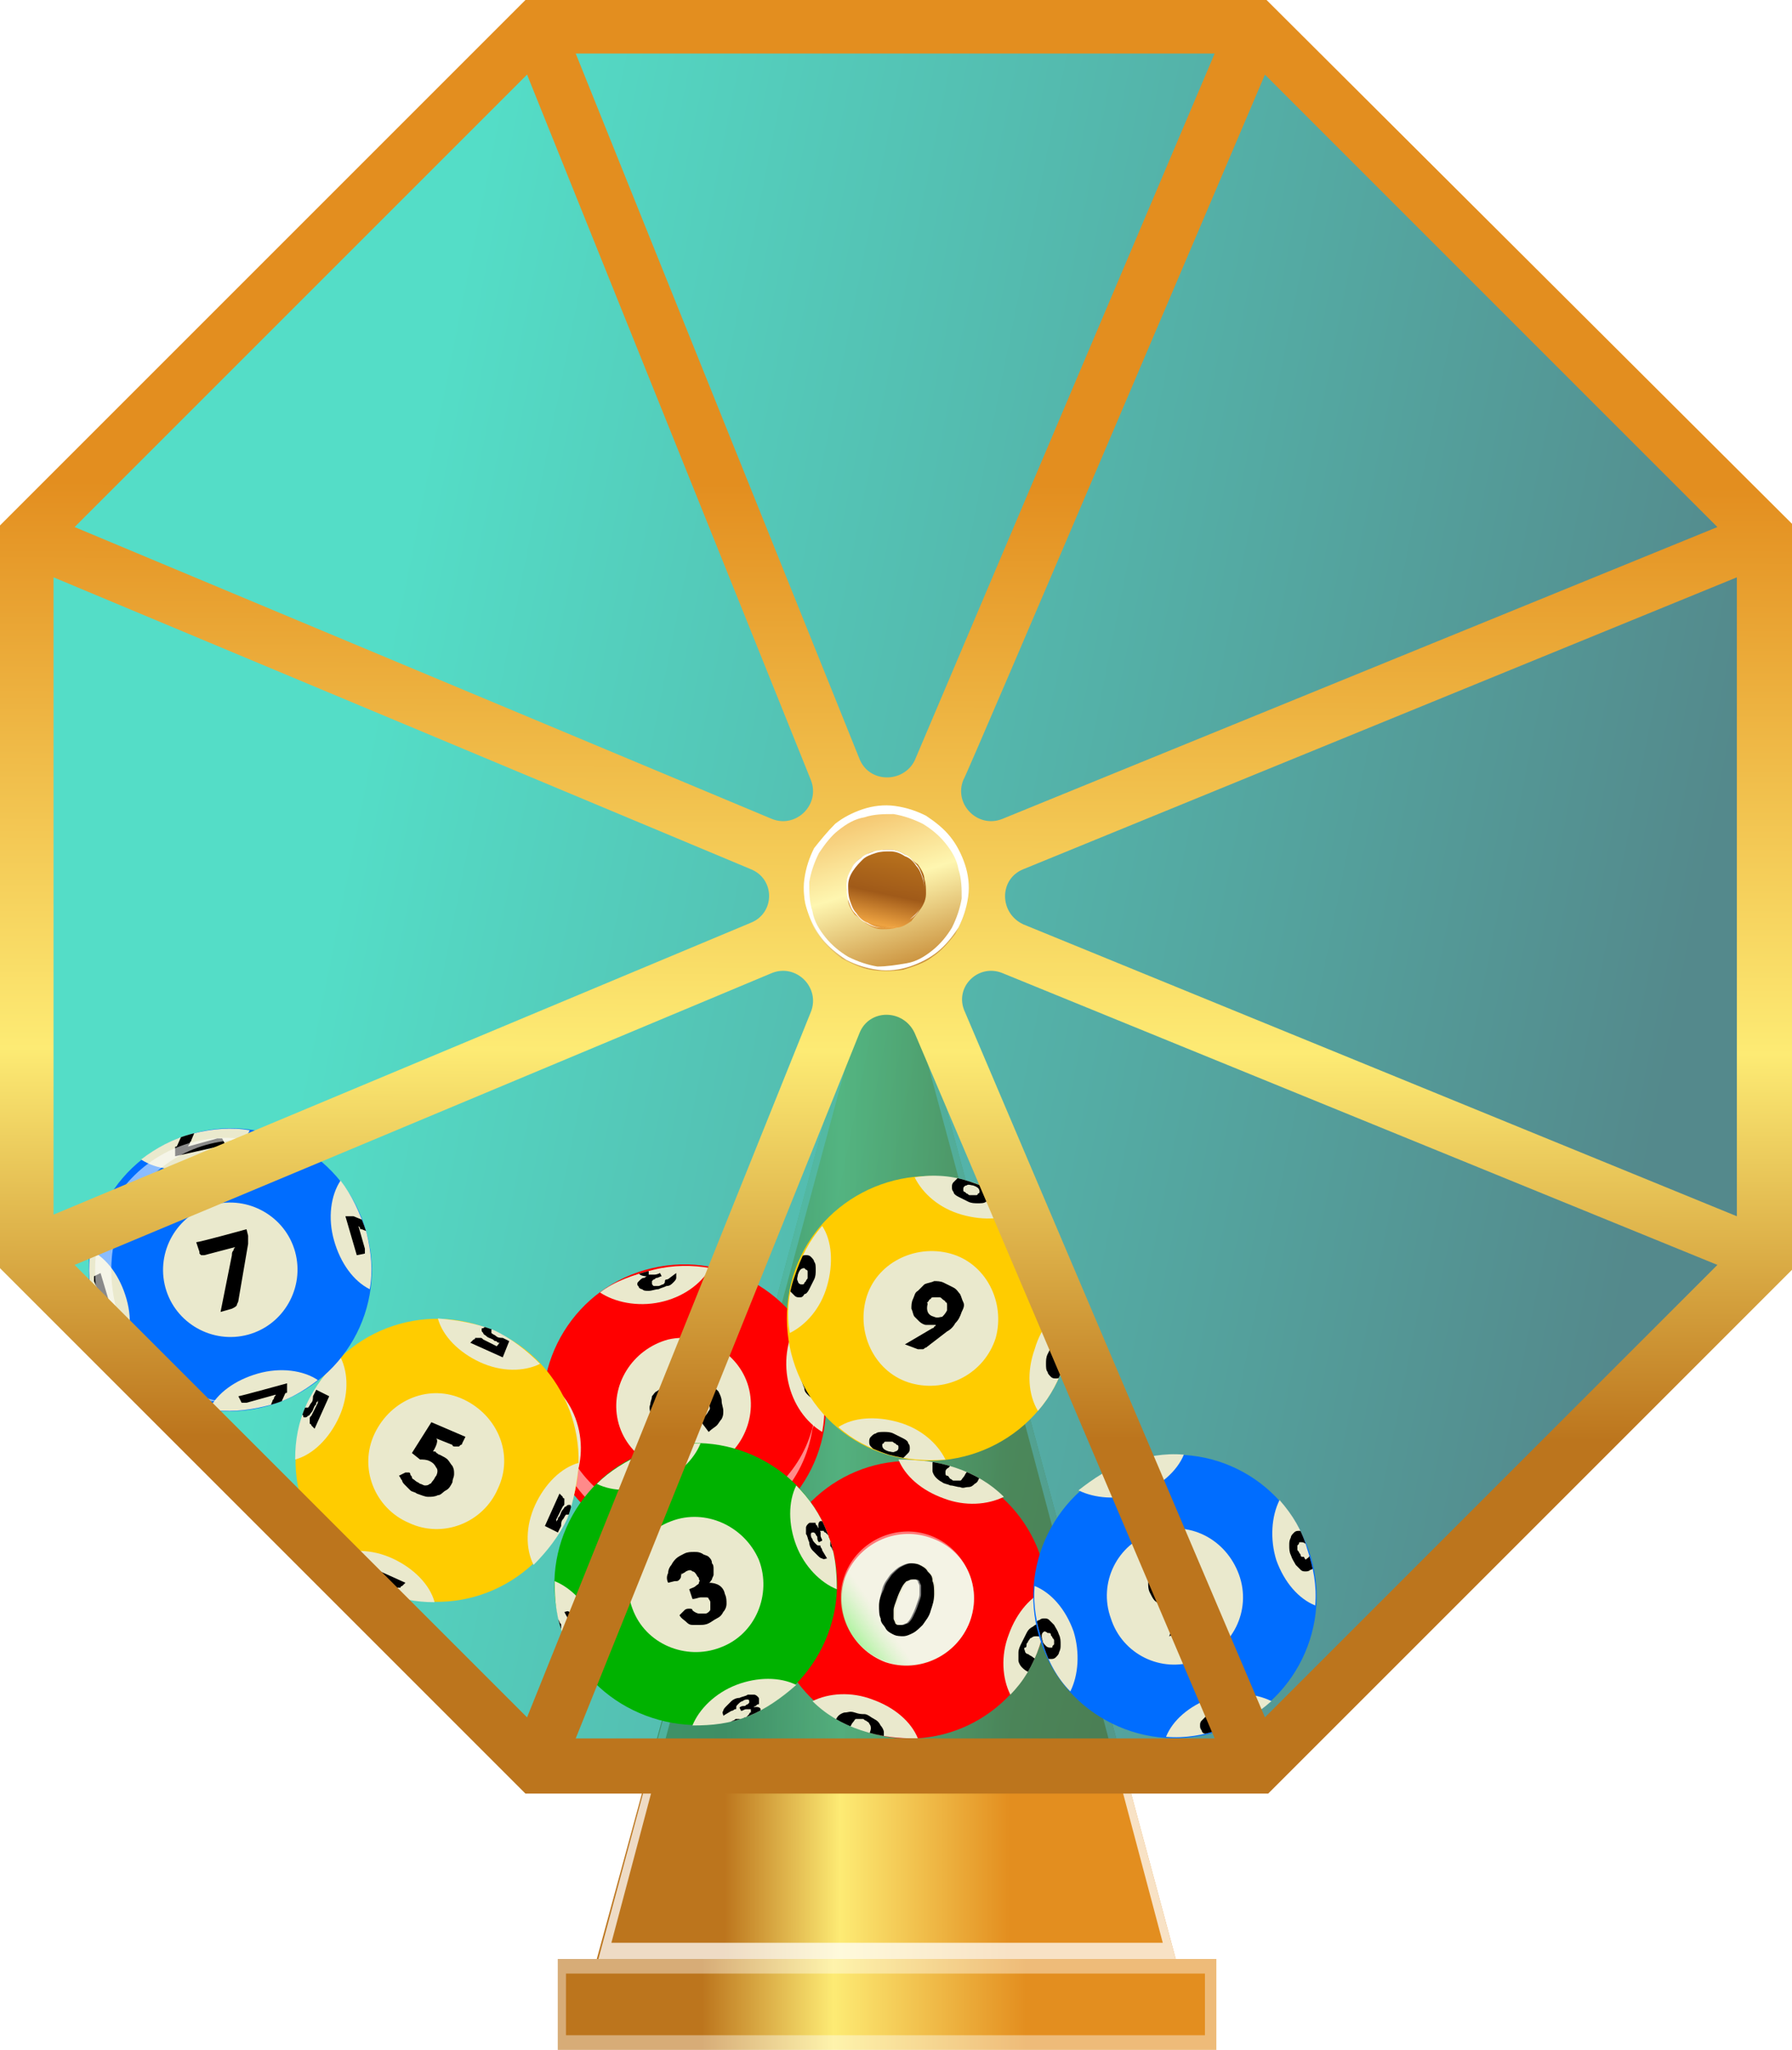 <?xml version="1.0" encoding="utf-8"?>
<!-- Generator: Adobe Illustrator 27.2.0, SVG Export Plug-In . SVG Version: 6.00 Build 0)  -->
<svg version="1.1" id="Layer_1" xmlns="http://www.w3.org/2000/svg" xmlns:xlink="http://www.w3.org/1999/xlink" x="0px" y="0px"
	 viewBox="0 0 110.5 126.4" style="enable-background:new 0 0 110.5 126.4;" xml:space="preserve">
<style type="text/css">
	.st0{fill:url(#SVGID_1_);}
	.st1{opacity:0.74;fill:#FFFFFF;enable-background:new    ;}
	.st2{fill:url(#SVGID_00000140701387138734487010000011593235638138087346_);}
	.st3{opacity:0.4;fill:#FFFFFF;enable-background:new    ;}
	.st4{clip-path:url(#SVGID_00000124858991278725496940000005445604124465281679_);}
	.st5{opacity:0.67;fill:url(#SVGID_00000178202405352346534880000000442558461883761035_);enable-background:new    ;}
	.st6{fill:#FF0000;}
	.st7{fill:#EAE9CD;}
	.st8{clip-path:url(#SVGID_00000010275697568922797620000011803592751671477922_);}
	.st9{clip-path:url(#SVGID_00000151541573258835166900000000271408743540972220_);}
	.st10{clip-path:url(#SVGID_00000077296791219078407730000017056327752263495302_);}
	.st11{clip-path:url(#SVGID_00000096037600498912493730000003023361944561222314_);}
	.st12{clip-path:url(#SVGID_00000083088565730429744310000005127355124670498182_);}
	.st13{filter:url(#Adobe_OpacityMaskFilter);}
	.st14{mask:url(#uuid-d13a2a8f-eb4e-4a79-89a0-72fd4666d397_00000161611699483141650070000015542993485994955688_);}
	.st15{fill:url(#SVGID_00000150785481064692347990000000809215176291637683_);}
	.st16{opacity:0.54;fill:url(#SVGID_00000160876585953261877570000014709068201198033042_);enable-background:new    ;}
	.st17{clip-path:url(#SVGID_00000016763649092618469510000001439244095125016472_);}
	.st18{clip-path:url(#SVGID_00000134210005307410425700000005850934945160382105_);}
	.st19{clip-path:url(#SVGID_00000131335217865441298520000002469718655506321046_);}
	.st20{clip-path:url(#SVGID_00000160177858789331077060000005821974835803311021_);}
	.st21{clip-path:url(#SVGID_00000095302256449225284730000015297378270091966611_);}
	.st22{opacity:0.47;}
	.st23{fill:url(#SVGID_00000090991113537453938160000006210451197439377292_);}
	.st24{fill:url(#SVGID_00000064319812683954569730000003455226434126311608_);}
	.st25{fill:#00B200;}
	.st26{clip-path:url(#SVGID_00000149347434704681204580000000270011462903702684_);}
	.st27{clip-path:url(#SVGID_00000022532027821032281750000001705321883325072266_);}
	.st28{clip-path:url(#SVGID_00000167373290936107359340000011643012026573877889_);}
	.st29{clip-path:url(#SVGID_00000175289744392094297250000004256193767778065596_);}
	.st30{fill:#FFCC00;}
	.st31{clip-path:url(#SVGID_00000058548740203416398080000008982963856394560404_);}
	.st32{clip-path:url(#SVGID_00000063607766021685138970000008199372521936706741_);}
	.st33{clip-path:url(#SVGID_00000103231254731201512110000018436286757832728720_);}
	.st34{clip-path:url(#SVGID_00000010270956417456491650000009773916496304416651_);}
	.st35{fill:#006DFF;}
	.st36{clip-path:url(#SVGID_00000145060418178302602870000011244650383477428864_);}
	.st37{clip-path:url(#SVGID_00000021117421292221680370000002386992008834342320_);}
	.st38{clip-path:url(#SVGID_00000022527323210202610930000016438626367191971254_);}
	.st39{clip-path:url(#SVGID_00000079469337270686957870000015806341329646219409_);}
	.st40{clip-path:url(#SVGID_00000044869764517366493340000014377711242124625290_);}
	.st41{clip-path:url(#SVGID_00000052069218123681477770000005422251435043324808_);}
	.st42{clip-path:url(#SVGID_00000061457265817310402250000002073284344619434411_);}
	.st43{clip-path:url(#SVGID_00000104689012446600843940000005094152224801348795_);}
	.st44{clip-path:url(#SVGID_00000142164169189903452560000009660351355494160256_);}
	.st45{clip-path:url(#SVGID_00000116920310189826934920000000215553817831509156_);}
	.st46{clip-path:url(#SVGID_00000077294959764021215960000008574411011743879596_);}
	.st47{clip-path:url(#SVGID_00000172420535755998878480000012619736430628998821_);}
	.st48{clip-path:url(#SVGID_00000156584966362888448750000017745238037224905134_);}
	.st49{filter:url(#Adobe_OpacityMaskFilter_00000135673647492878322460000014904666551511615905_);}
	.st50{mask:url(#uuid-99e3bc4c-cce7-4134-ba60-b00aeb3d4dc3_00000056404790584633744020000003796391739807468928_);}
	.st51{fill:url(#SVGID_00000123438353102379180720000014618715776651600043_);}
	.st52{opacity:0.54;fill:url(#SVGID_00000109724539784654601330000006371671838891456932_);enable-background:new    ;}
	.st53{fill:url(#SVGID_00000015345048356450706760000010291830183316262837_);}
	.st54{fill:url(#SVGID_00000134970161728277901410000013654808443952291468_);}
	.st55{fill:url(#SVGID_00000104697109275441674830000014171165955271072390_);}
	.st56{fill:#FFFFFF;}
</style>
<g>
	<g id="uuid-14dcceab-291d-451b-ad8b-32412488fdbb">
		<g id="uuid-26341bec-594e-42b2-8f02-112f5b2bafa9">
			<g>
				
					<linearGradient id="SVGID_1_" gradientUnits="userSpaceOnUse" x1="36.846" y1="39.477" x2="72.463" y2="39.477" gradientTransform="matrix(1 0 0 -1 0 127.276)">
					<stop  offset="0.22" style="stop-color:#BC751D"/>
					<stop  offset="0.42" style="stop-color:#FDEB74"/>
					<stop  offset="0.713" style="stop-color:#E38E1F"/>
				</linearGradient>
				<polygon class="st0" points="54.7,54.8 63.6,87.8 72.5,120.8 54.7,120.8 36.8,120.8 45.8,87.8 				"/>
				<path class="st1" d="M63.6,87.8l-8.9-33l-8.9,33l-8.9,33h35.6C72.5,120.8,63.6,87.8,63.6,87.8z M37.7,119.8l8.5-32l8.5-31.5
					l8.5,31.5l8.5,32C71.6,119.8,37.7,119.8,37.7,119.8z"/>
				
					<linearGradient id="SVGID_00000124140402398786204300000012578531534482022329_" gradientUnits="userSpaceOnUse" x1="34.352" y1="3.698" x2="74.929" y2="3.698" gradientTransform="matrix(1 0 0 -1 0 127.276)">
					<stop  offset="0.22" style="stop-color:#BC751D"/>
					<stop  offset="0.42" style="stop-color:#FDEB74"/>
					<stop  offset="0.713" style="stop-color:#E38E1F"/>
				</linearGradient>
				
					<rect x="34.4" y="120.8" style="fill:url(#SVGID_00000124140402398786204300000012578531534482022329_);" width="40.6" height="5.6"/>
				<path class="st3" d="M34.4,120.8v5.6h40.6v-5.6H34.4z M74.4,125.5H34.9v-3.8h39.4V125.5z"/>
				<g>
					<defs>
						<polygon id="SVGID_00000065035394340397799720000009663293266218661822_" points="33,108.8 1.6,77.5 1.6,33.1 33,1.7 
							77.4,1.7 108.8,33.1 108.8,77.5 77.4,108.8 						"/>
					</defs>
					<clipPath id="SVGID_00000106136486693420309710000004241115891272375986_">
						<use xlink:href="#SVGID_00000065035394340397799720000009663293266218661822_"  style="overflow:visible;"/>
					</clipPath>
					<g style="clip-path:url(#SVGID_00000106136486693420309710000004241115891272375986_);">
						
							<linearGradient id="SVGID_00000177451718101197180880000008656213096365747098_" gradientUnits="userSpaceOnUse" x1="22.349" y1="78.597" x2="103.302" y2="62.407" gradientTransform="matrix(1 0 0 -1 0 127.276)">
							<stop  offset="0" style="stop-color:#00CCAB"/>
							<stop  offset="1" style="stop-color:#004F53"/>
						</linearGradient>
						
							<polygon style="opacity:0.67;fill:url(#SVGID_00000177451718101197180880000008656213096365747098_);enable-background:new    ;" points="
							33,108.8 1.6,77.5 1.6,33.1 33,1.7 77.4,1.7 108.8,33.1 108.8,77.5 77.4,108.8 						"/>
						<g>
							<g>
								<path class="st6" d="M40.2,78.2c4.7-1.1,9.4,1.8,10.5,6.5c1.1,4.7-1.8,9.4-6.5,10.5c-4.7,1.1-9.4-1.8-10.5-6.5
									C32.6,84,35.5,79.3,40.2,78.2z"/>
								<path class="st7" d="M41.2,82.6c2.2-0.5,4.5,0.9,5,3.1c0.5,2.2-0.9,4.5-3.1,5c-2.2,0.5-4.5-0.9-5-3.1
									C37.6,85.4,39,83.2,41.2,82.6z"/>
								<path d="M41.7,88.4c-0.2,0-0.4,0-0.6-0.1c-0.2-0.1-0.3-0.1-0.5-0.2c-0.1-0.1-0.3-0.2-0.3-0.4c-0.1-0.2-0.2-0.3-0.2-0.5
									c0-0.2-0.1-0.4,0-0.6c0-0.2,0.1-0.3,0.1-0.5c0.1-0.1,0.2-0.3,0.3-0.3c0.1-0.1,0.3-0.2,0.4-0.2c0.1,0,0.3,0,0.4,0
									c0.1,0,0.2,0,0.3,0.1c0.1,0,0.2,0.1,0.2,0.2c0.1,0.1,0.1,0.1,0.2,0.2c0.1-0.5,0.3-0.8,0.8-0.9c0.2-0.1,0.4-0.1,0.6,0
									c0.2,0,0.4,0.1,0.5,0.2c0.1,0.1,0.3,0.3,0.4,0.4c0.1,0.2,0.2,0.4,0.2,0.6c0,0.2,0.1,0.4,0.1,0.6c0,0.2,0,0.3-0.1,0.5
									c-0.1,0.1-0.2,0.3-0.3,0.4c-0.1,0.1-0.3,0.2-0.5,0.4l-0.3-0.4c-0.1-0.1-0.1-0.2-0.1-0.3c0-0.1,0-0.2,0.1-0.2
									c0.1-0.1,0.2-0.2,0.3-0.4c0.1-0.1,0.1-0.2,0-0.4c0-0.1-0.1-0.2-0.1-0.3c-0.1-0.1-0.1-0.1-0.2-0.2c-0.1,0-0.1-0.1-0.2-0.1
									c-0.1,0-0.1,0-0.2,0c-0.1,0-0.2,0-0.2,0.1c-0.1,0-0.1,0.1-0.2,0.2c0,0.1-0.1,0.2-0.1,0.3c0,0.1,0,0.3,0.1,0.5L42,87.1
									c0-0.2-0.1-0.3-0.1-0.4c-0.1-0.1-0.1-0.2-0.2-0.2c-0.1,0-0.1-0.1-0.2-0.1c-0.1,0-0.2,0-0.2,0c-0.2,0-0.3,0.1-0.4,0.2
									c-0.1,0.1-0.1,0.2-0.1,0.4c0,0.1,0.1,0.2,0.2,0.3c0.1,0.1,0.2,0.1,0.3,0.1c0.1,0,0.2,0.1,0.3,0.1c0.1,0.1,0.1,0.2,0.1,0.3
									L41.7,88.4L41.7,88.4z"/>
								<g>
									<path class="st7" d="M37,79.7c0.9,0.6,2.3,0.9,3.7,0.6c1.4-0.3,2.5-1.1,3.1-2.1c-1.1-0.2-2.3-0.2-3.5,0.1S37.9,79,37,79.7z
										"/>
									<g>
										<defs>
											<path id="SVGID_00000106114380757937102380000001525198886617578889_" d="M37,79.7c0.9,0.6,2.3,0.9,3.7,0.6
												c1.4-0.3,2.5-1.1,3.1-2.1c-1.1-0.2-2.3-0.2-3.5,0.1S37.9,79,37,79.7z"/>
										</defs>
										<clipPath id="SVGID_00000067205230276698225470000018213489074879543198_">
											<use xlink:href="#SVGID_00000106114380757937102380000001525198886617578889_"  style="overflow:visible;"/>
										</clipPath>
										<g style="clip-path:url(#SVGID_00000067205230276698225470000018213489074879543198_);">
											<path d="M41.7,78.5c0,0.1,0,0.2,0,0.3c0,0.1-0.1,0.2-0.2,0.3c-0.1,0.1-0.2,0.2-0.4,0.2c-0.2,0.1-0.3,0.1-0.5,0.2
												c-0.2,0-0.4,0.1-0.6,0.1c-0.2,0-0.3,0-0.4-0.1c-0.1,0-0.2-0.1-0.2-0.1c0-0.1-0.1-0.1-0.1-0.2c0-0.1,0-0.1,0.1-0.2
												c0,0,0.1-0.1,0.1-0.1c0,0,0.1-0.1,0.2-0.1c0.1,0,0.1-0.1,0.2-0.1c-0.3,0-0.5-0.1-0.5-0.2c0-0.1,0-0.1,0.1-0.2
												c0.1-0.1,0.1-0.1,0.2-0.2c0.1,0,0.2-0.1,0.3-0.1c0.1,0,0.2-0.1,0.3-0.1c0.1,0,0.2,0,0.3-0.1c0.1,0,0.2,0,0.3,0
												c0.1,0,0.2,0,0.2,0c0.1,0,0.2,0,0.2,0.1L41.1,78c-0.1,0-0.1,0-0.2,0.1c-0.1,0-0.1,0-0.1,0c-0.1,0-0.1,0-0.2,0
												c-0.1,0-0.1,0-0.2,0c-0.1,0-0.1,0-0.2,0.1c0,0-0.1,0-0.1,0.1c0,0-0.1,0-0.1,0.1c0,0,0,0,0,0.1c0,0,0,0.1,0,0.1
												c0,0,0,0,0.1,0c0,0,0.1,0,0.2,0c0.1,0,0.2,0,0.4-0.1l0.1,0.2c-0.1,0-0.2,0.1-0.3,0.1c-0.1,0-0.1,0.1-0.2,0.1
												c0,0-0.1,0.1-0.1,0.1c0,0,0,0.1,0,0.1c0,0.1,0,0.1,0.1,0.2c0.1,0,0.2,0,0.3,0c0.1,0,0.2-0.1,0.3-0.1
												c0.1-0.1,0.1-0.1,0.1-0.2c0-0.1,0.1-0.1,0.1-0.1c0,0,0.1,0,0.2-0.1L41.7,78.5L41.7,78.5z"/>
										</g>
									</g>
								</g>
								<g>
									<path class="st7" d="M47.3,93.7c-0.9-0.6-2.3-0.9-3.7-0.6c-1.4,0.3-2.5,1.1-3.1,2.1c1.1,0.2,2.3,0.2,3.5-0.1
										C45.3,94.9,46.4,94.4,47.3,93.7z"/>
									<g>
										<defs>
											<path id="SVGID_00000059300985540526476170000005335534591277097406_" d="M47.3,93.7c-0.9-0.6-2.3-0.9-3.7-0.6
												c-1.4,0.3-2.5,1.1-3.1,2.1c1.1,0.2,2.3,0.2,3.5-0.1C45.3,94.9,46.4,94.4,47.3,93.7z"/>
										</defs>
										<clipPath id="SVGID_00000164485598506280101310000016317623686638751121_">
											<use xlink:href="#SVGID_00000059300985540526476170000005335534591277097406_"  style="overflow:visible;"/>
										</clipPath>
										<g style="clip-path:url(#SVGID_00000164485598506280101310000016317623686638751121_);">
											<path d="M42.6,94.9c0-0.1,0-0.2,0-0.3c0-0.1,0.1-0.2,0.2-0.3c0.1-0.1,0.2-0.2,0.4-0.2c0.2-0.1,0.3-0.1,0.5-0.2
												c0.2,0,0.4-0.1,0.6-0.1c0.2,0,0.3,0,0.4,0.1c0.1,0,0.2,0.1,0.2,0.1c0,0.1,0.1,0.1,0.1,0.2c0,0.1,0,0.1-0.1,0.2
												c0,0-0.1,0.1-0.1,0.1c0,0-0.1,0.1-0.2,0.1c-0.1,0-0.1,0.1-0.2,0.1c0.3,0,0.5,0.1,0.5,0.2c0,0.1,0,0.1-0.1,0.2
												c-0.1,0.1-0.1,0.1-0.2,0.2c-0.1,0-0.2,0.1-0.3,0.1c-0.1,0-0.2,0.1-0.3,0.1c-0.1,0-0.2,0-0.3,0.1c-0.1,0-0.2,0-0.3,0
												c-0.1,0-0.2,0-0.2,0c-0.1,0-0.2,0-0.2-0.1l0.2-0.1c0.1,0,0.1,0,0.2-0.1c0.1,0,0.1,0,0.1,0c0.1,0,0.1,0,0.2,0
												c0.1,0,0.1,0,0.2,0c0.1,0,0.1,0,0.2-0.1c0,0,0.1,0,0.1-0.1c0,0,0.1,0,0.1-0.1c0,0,0,0,0-0.1c0,0,0-0.1,0-0.1
												c0,0,0,0-0.1,0c0,0-0.1,0-0.2,0c-0.1,0-0.2,0-0.4,0.1l-0.1-0.2c0.1,0,0.2-0.1,0.3-0.1c0.1,0,0.1-0.1,0.2-0.1
												c0,0,0.1-0.1,0.1-0.1c0,0,0-0.1,0-0.1c0-0.1,0-0.1-0.1-0.2c-0.1,0-0.2,0-0.3,0c-0.1,0-0.2,0.1-0.3,0.1
												c-0.1,0.1-0.1,0.1-0.1,0.2c0,0.1-0.1,0.1-0.1,0.1c0,0-0.1,0-0.2,0.1L42.6,94.9L42.6,94.9z"/>
										</g>
									</g>
								</g>
								<g>
									<path class="st7" d="M35.1,91.9c0.6-0.9,0.9-2.3,0.6-3.7c-0.3-1.4-1.1-2.5-2.1-3.1c-0.2,1.1-0.2,2.3,0.1,3.5
										C33.9,89.9,34.4,90.9,35.1,91.9L35.1,91.9z"/>
									<g>
										<defs>
											<path id="SVGID_00000088811141162029781490000015690061386703321504_" d="M35.1,91.9c0.6-0.9,0.9-2.3,0.6-3.7
												c-0.3-1.4-1.1-2.5-2.1-3.1c-0.2,1.1-0.2,2.3,0.1,3.5C33.9,89.9,34.4,90.9,35.1,91.9L35.1,91.9z"/>
										</defs>
										<clipPath id="SVGID_00000065789489572250326870000001587707071252087229_">
											<use xlink:href="#SVGID_00000088811141162029781490000015690061386703321504_"  style="overflow:visible;"/>
										</clipPath>
										<g style="clip-path:url(#SVGID_00000065789489572250326870000001587707071252087229_);">
											<path d="M33.9,87.2c0.1,0,0.2,0,0.3,0c0.1,0,0.2,0.1,0.3,0.2c0.1,0.1,0.2,0.2,0.2,0.4c0.1,0.2,0.1,0.3,0.2,0.5
												c0,0.2,0.1,0.4,0.1,0.6c0,0.2,0,0.3-0.1,0.4c0,0.1-0.1,0.2-0.1,0.2c-0.1,0-0.1,0.1-0.2,0.1c-0.1,0-0.1,0-0.2-0.1
												c0,0-0.1-0.1-0.1-0.1c0,0-0.1-0.1-0.1-0.2c0-0.1-0.1-0.1-0.1-0.2c0,0.3-0.1,0.5-0.2,0.5c-0.1,0-0.1,0-0.2-0.1
												c-0.1-0.1-0.1-0.1-0.2-0.2c0-0.1-0.1-0.2-0.1-0.3c0-0.1-0.1-0.2-0.1-0.3c0-0.1,0-0.2-0.1-0.3c0-0.1,0-0.2,0-0.3
												c0-0.1,0-0.2,0-0.2c0-0.1,0-0.2,0.1-0.2l0.1,0.2c0,0.1,0,0.1,0.1,0.2c0,0.1,0,0.1,0,0.1c0,0.1,0,0.1,0,0.2
												c0,0.1,0,0.1,0,0.2c0,0.1,0,0.1,0.1,0.2c0,0,0,0.1,0.1,0.1c0,0,0,0.1,0.1,0.1c0,0,0,0,0.1,0c0,0,0.1,0,0.1,0
												c0,0,0,0,0-0.1c0,0,0-0.1,0-0.2c0-0.1,0-0.2-0.1-0.4l0.2-0.1c0,0.1,0.1,0.2,0.1,0.3c0,0.1,0.1,0.1,0.1,0.2
												c0,0,0.1,0.1,0.1,0.1c0,0,0.1,0,0.1,0c0.1,0,0.1,0,0.2-0.1c0-0.1,0-0.2,0-0.3c0-0.1-0.1-0.2-0.1-0.3
												c-0.1-0.1-0.1-0.1-0.2-0.1c-0.1,0-0.1-0.1-0.1-0.1c0,0,0-0.1-0.1-0.2L33.9,87.2L33.9,87.2z"/>
										</g>
									</g>
								</g>
								<g>
									<path class="st7" d="M49.2,81.5c-0.6,0.9-0.9,2.3-0.6,3.7c0.3,1.4,1.1,2.5,2.1,3.1c0.2-1.1,0.2-2.3-0.1-3.5
										C50.4,83.5,49.9,82.5,49.2,81.5z"/>
									<g>
										<defs>
											<path id="SVGID_00000109748834658314854140000011128947799878981052_" d="M49.2,81.5c-0.6,0.9-0.9,2.3-0.6,3.7
												c0.3,1.4,1.1,2.5,2.1,3.1c0.2-1.1,0.2-2.3-0.1-3.5C50.4,83.5,49.9,82.5,49.2,81.5z"/>
										</defs>
										<clipPath id="SVGID_00000133488187725052749720000006030397862280130215_">
											<use xlink:href="#SVGID_00000109748834658314854140000011128947799878981052_"  style="overflow:visible;"/>
										</clipPath>
										<g style="clip-path:url(#SVGID_00000133488187725052749720000006030397862280130215_);">
											<path d="M50.4,86.2c-0.1,0-0.2,0-0.3,0c-0.1,0-0.2-0.1-0.3-0.2c-0.1-0.1-0.2-0.2-0.2-0.4c-0.1-0.2-0.1-0.3-0.2-0.5
												c0-0.2-0.1-0.4-0.1-0.6c0-0.2,0-0.3,0.1-0.4c0-0.1,0.1-0.2,0.1-0.2c0.1,0,0.1-0.1,0.2-0.1c0.1,0,0.1,0,0.2,0.1
												c0,0,0.1,0.1,0.1,0.1c0,0,0.1,0.1,0.1,0.2c0,0.1,0.1,0.1,0.1,0.2c0-0.3,0.1-0.5,0.2-0.5c0.1,0,0.1,0,0.2,0.1
												c0.1,0.1,0.1,0.1,0.2,0.2c0,0.1,0.1,0.2,0.1,0.3c0,0.1,0.1,0.2,0.1,0.3c0,0.1,0,0.2,0.1,0.3c0,0.1,0,0.2,0,0.3
												c0,0.1,0,0.2,0,0.2c0,0.1,0,0.2-0.1,0.2l-0.1-0.2c0-0.1,0-0.1-0.1-0.2c0-0.1,0-0.1,0-0.1c0-0.1,0-0.1,0-0.2
												c0-0.1,0-0.1,0-0.2c0-0.1,0-0.1-0.1-0.2c0,0,0-0.1-0.1-0.1s0-0.1-0.1-0.1c0,0,0,0-0.1,0c0,0-0.1,0-0.1,0c0,0,0,0,0,0.1
												c0,0,0,0.1,0,0.2c0,0.1,0,0.2,0.1,0.4l-0.2,0.1c0-0.1-0.1-0.2-0.1-0.3c0-0.1-0.1-0.1-0.1-0.2c0,0-0.1-0.1-0.1-0.1
												c0,0-0.1,0-0.1,0c-0.1,0-0.1,0-0.2,0.1c0,0.1,0,0.2,0,0.3c0,0.1,0.1,0.2,0.1,0.3c0.1,0.1,0.1,0.1,0.2,0.1
												c0.1,0,0.1,0.1,0.1,0.1c0,0,0,0.1,0.1,0.2L50.4,86.2L50.4,86.2z"/>
										</g>
									</g>
								</g>
							</g>
							<g>
								<defs>
									<path id="SVGID_00000170961316819263896110000006489122417543087492_" d="M43.4,78.1c4.8,0.7,8.1,5.1,7.4,9.9
										c-0.7,4.8-5.1,8.1-9.9,7.4c-4.8-0.7-8.1-5.1-7.4-9.9S38.6,77.4,43.4,78.1z"/>
								</defs>
								<clipPath id="SVGID_00000098916426728437663340000005053207190177539220_">
									<use xlink:href="#SVGID_00000170961316819263896110000006489122417543087492_"  style="overflow:visible;"/>
								</clipPath>
								<g style="clip-path:url(#SVGID_00000098916426728437663340000005053207190177539220_);">
									<defs>
										<filter id="Adobe_OpacityMaskFilter" filterUnits="userSpaceOnUse" x="34" y="85.3" width="16.2" height="9.7">
											<feColorMatrix  type="matrix" values="1 0 0 0 0  0 1 0 0 0  0 0 1 0 0  0 0 0 1 0"/>
										</filter>
									</defs>
									
										<mask maskUnits="userSpaceOnUse" x="34" y="85.3" width="16.2" height="9.7" id="uuid-56082f12-5744-4bf6-9512-cf1081aba2c5_00000144311255225887485660000008188612352789210542_">
										<g class="st13">
											<defs>
												
													<filter id="Adobe_OpacityMaskFilter_00000107546702758019974520000017178912091944694448_" filterUnits="userSpaceOnUse" x="34" y="85.3" width="16.2" height="9.7">
													<feColorMatrix  type="matrix" values="1 0 0 0 0  0 1 0 0 0  0 0 1 0 0  0 0 0 1 0"/>
												</filter>
											</defs>
											
												<mask maskUnits="userSpaceOnUse" x="34" y="85.3" width="16.2" height="9.7" id="uuid-d13a2a8f-eb4e-4a79-89a0-72fd4666d397_00000161611699483141650070000015542993485994955688_">
											</mask>
											<g class="st14">
												
													<linearGradient id="SVGID_00000063604318454393463160000007027866390574367410_" gradientUnits="userSpaceOnUse" x1="-130.773" y1="-161.749" x2="-130.526" y2="-172.717" gradientTransform="matrix(-0.145 0.989 -0.989 -0.145 -143.089 195.529)">
													<stop  offset="0" style="stop-color:#1A1A1A"/>
													<stop  offset="0.546" style="stop-color:#FFFFFF"/>
													<stop  offset="0.995" style="stop-color:#1A1A1A"/>
												</linearGradient>
												<path style="fill:url(#SVGID_00000063604318454393463160000007027866390574367410_);" d="M37.9,93.8
													c-2.7-1.6-4.3-4.7-3.8-8c0-0.2,0.1-0.3,0.1-0.5c-0.2,3.1,1.3,5.9,3.8,7.4c0.9,0.6,2,0.9,3.1,1.1
													c1.1,0.2,2.2,0.1,3.3-0.2c2.9-0.8,5.2-3,5.8-6c0,0.2,0,0.3-0.1,0.5c-0.5,3.3-2.9,5.7-5.9,6.5c-1,0.3-2.1,0.3-3.3,0.2
													C39.8,94.8,38.8,94.4,37.9,93.8z"/>
											</g>
										</g>
									</mask>
									<g>
										
											<linearGradient id="SVGID_00000036957008603181639170000002706517845409933456_" gradientUnits="userSpaceOnUse" x1="-130.773" y1="-161.749" x2="-130.526" y2="-172.717" gradientTransform="matrix(-0.145 0.989 -0.989 -0.145 -143.089 195.529)">
											<stop  offset="0" style="stop-color:#FFFFFF"/>
											<stop  offset="0.546" style="stop-color:#FFFFFF"/>
											<stop  offset="0.995" style="stop-color:#FFFFFF"/>
										</linearGradient>
										
											<path style="opacity:0.54;fill:url(#SVGID_00000036957008603181639170000002706517845409933456_);enable-background:new    ;" d="
											M37.9,93.8c-2.7-1.6-4.3-4.7-3.8-8c0-0.2,0.1-0.3,0.1-0.5c-0.2,3.1,1.3,5.9,3.8,7.4c0.9,0.6,2,0.9,3.1,1.1
											c1.1,0.2,2.2,0.1,3.3-0.2c2.9-0.8,5.2-3,5.8-6c0,0.2,0,0.3-0.1,0.5c-0.5,3.3-2.9,5.7-5.9,6.5c-1,0.3-2.1,0.3-3.3,0.2
											C39.8,94.8,38.8,94.4,37.9,93.8z"/>
									</g>
								</g>
							</g>
						</g>
						<g>
							<g>
								<path class="st6" d="M64.1,101.5c-1.6,4.5-6.5,6.8-10.9,5.2c-4.5-1.6-6.8-6.5-5.2-10.9c1.6-4.5,6.5-6.8,10.9-5.2
									S65.7,97,64.1,101.5L64.1,101.5z"/>
								<path class="st7" d="M59.8,100c-0.8,2.1-3.1,3.2-5.2,2.5c-2.1-0.8-3.2-3.1-2.5-5.2c0.8-2.1,3.1-3.2,5.2-2.5
									C59.5,95.5,60.6,97.8,59.8,100z"/>
								<g>
									<path class="st7" d="M64.6,98c-1,0.4-1.9,1.4-2.4,2.8c-0.5,1.3-0.4,2.7,0.1,3.7c0.8-0.8,1.4-1.8,1.8-3
										C64.5,100.3,64.6,99.2,64.6,98z"/>
									<g>
										<defs>
											<path id="SVGID_00000163039036361771924110000002003649924986345140_" d="M64.6,98c-1,0.4-1.9,1.4-2.4,2.8
												c-0.5,1.3-0.4,2.7,0.1,3.7c0.8-0.8,1.4-1.8,1.8-3C64.5,100.3,64.6,99.2,64.6,98z"/>
										</defs>
										<clipPath id="SVGID_00000027566982829754748400000011595992970257040528_">
											<use xlink:href="#SVGID_00000163039036361771924110000002003649924986345140_"  style="overflow:visible;"/>
										</clipPath>
										<g style="clip-path:url(#SVGID_00000027566982829754748400000011595992970257040528_);">
											<path d="M64.7,100.1c0.2,0.1,0.3,0.2,0.4,0.3c0.1,0.1,0.2,0.3,0.2,0.4c0,0.2,0,0.4,0,0.6c0,0.2-0.1,0.4-0.2,0.6
												c-0.1,0.2-0.2,0.4-0.3,0.6c-0.1,0.2-0.2,0.3-0.4,0.4c-0.1,0.1-0.3,0.2-0.5,0.2c-0.2,0-0.3,0-0.5-0.1
												c-0.2-0.1-0.3-0.2-0.4-0.3s-0.2-0.3-0.2-0.4c0-0.2,0-0.3,0-0.5c0-0.2,0.1-0.4,0.2-0.6c0.1-0.2,0.2-0.4,0.3-0.6
												c0.1-0.2,0.2-0.3,0.4-0.4c0.1-0.1,0.3-0.2,0.5-0.2C64.3,100,64.5,100.1,64.7,100.1L64.7,100.1z M64.3,101
												c-0.1-0.1-0.3-0.1-0.4-0.1c-0.1,0-0.2,0-0.3,0.1c-0.1,0-0.1,0.1-0.2,0.2c0,0.1-0.1,0.1-0.1,0.2c0,0.1,0,0.2-0.1,0.2
												s0,0.2,0,0.2c0,0.1,0.1,0.2,0.2,0.2c0.1,0.1,0.2,0.1,0.3,0.2c0.1,0.1,0.3,0.1,0.4,0.1c0.1,0,0.2,0,0.3-0.1
												c0.1,0,0.1-0.1,0.2-0.2c0-0.1,0.1-0.1,0.1-0.2c0-0.1,0-0.2,0.1-0.2c0-0.1,0-0.2,0-0.2c0-0.1-0.1-0.2-0.2-0.2
												C64.6,101.1,64.5,101.1,64.3,101z"/>
										</g>
									</g>
								</g>
								<g>
									<path class="st7" d="M47.4,99.2c1-0.4,1.9-1.4,2.4-2.8c0.5-1.3,0.4-2.7-0.1-3.7c-0.8,0.8-1.4,1.8-1.8,3
										C47.5,96.9,47.4,98,47.4,99.2z"/>
									<g>
										<defs>
											<path id="SVGID_00000160177453506636026630000012970824789602988218_" d="M47.4,99.2c1-0.4,1.9-1.4,2.4-2.8
												c0.5-1.3,0.4-2.7-0.1-3.7c-0.8,0.8-1.4,1.8-1.8,3C47.5,96.9,47.4,98,47.4,99.2z"/>
										</defs>
										<clipPath id="SVGID_00000155863245151167750390000000612918338691218307_">
											<use xlink:href="#SVGID_00000160177453506636026630000012970824789602988218_"  style="overflow:visible;"/>
										</clipPath>
										<g style="clip-path:url(#SVGID_00000155863245151167750390000000612918338691218307_);">
											<path d="M49,94.3c0.1,0.1,0.2,0.3,0.2,0.4c0,0.2,0.1,0.3,0,0.6c0,0.2-0.1,0.4-0.1,0.6c-0.1,0.2-0.2,0.4-0.3,0.6
												c-0.1,0.2-0.2,0.3-0.4,0.4c-0.1,0.1-0.3,0.2-0.4,0.2c-0.2,0-0.3,0-0.5,0c-0.2-0.1-0.3-0.2-0.4-0.3
												c-0.1-0.1-0.2-0.3-0.2-0.4c0-0.2-0.1-0.3,0-0.5c0-0.2,0.1-0.4,0.1-0.6c0.1-0.2,0.2-0.4,0.3-0.6c0.1-0.2,0.2-0.3,0.4-0.4
												c0.1-0.1,0.3-0.2,0.4-0.2c0.2,0,0.3,0,0.5,0C48.8,94.1,48.9,94.2,49,94.3L49,94.3z M47.9,94.9c-0.1,0-0.2,0-0.3,0.1
												c-0.1,0-0.1,0.1-0.2,0.2c0,0.1-0.1,0.1-0.1,0.2c0,0.1,0,0.2,0,0.2c0,0.1,0,0.2,0,0.2c0,0.1,0.1,0.1,0.2,0.2
												c0.1,0.1,0.2,0.1,0.3,0.2c0.1,0,0.3,0.1,0.4,0.1c0.1,0,0.2,0,0.3-0.1c0.1,0,0.1-0.1,0.2-0.2c0-0.1,0.1-0.1,0.1-0.2
												c0-0.1,0-0.2,0-0.2c0-0.1,0-0.2,0-0.2c0-0.1-0.1-0.1-0.2-0.2c-0.1-0.1-0.2-0.1-0.3-0.2C48.2,94.9,48,94.9,47.9,94.9
												L47.9,94.9z"/>
										</g>
									</g>
								</g>
								<g>
									<path class="st7" d="M55.4,90c0.4,1,1.4,1.9,2.8,2.4c1.3,0.5,2.7,0.4,3.7-0.1c-0.8-0.8-1.8-1.4-3-1.8
										C57.7,90.1,56.6,90,55.4,90z"/>
									<g>
										<defs>
											<path id="SVGID_00000181800252504341354870000013371627917293450923_" d="M55.4,90c0.4,1,1.4,1.9,2.8,2.4
												c1.3,0.5,2.7,0.4,3.7-0.1c-0.8-0.8-1.8-1.4-3-1.8C57.7,90.1,56.6,90,55.4,90z"/>
										</defs>
										<clipPath id="SVGID_00000010273321922108788650000005324481791380584358_">
											<use xlink:href="#SVGID_00000181800252504341354870000013371627917293450923_"  style="overflow:visible;"/>
										</clipPath>
										<g style="clip-path:url(#SVGID_00000010273321922108788650000005324481791380584358_);">
											<path d="M57.8,89.8c0.1-0.1,0.2-0.2,0.4-0.2c0.2,0,0.3-0.1,0.5,0c0.2,0,0.4,0.1,0.6,0.1c0.2,0.1,0.4,0.1,0.5,0.2
												c0.2,0.1,0.3,0.2,0.4,0.3c0.1,0.1,0.2,0.3,0.2,0.4c0,0.1,0,0.3,0,0.5c-0.1,0.2-0.1,0.3-0.3,0.4c-0.1,0.1-0.2,0.2-0.4,0.2
												c-0.2,0-0.3,0.1-0.5,0c-0.2,0-0.4-0.1-0.6-0.1c-0.2-0.1-0.4-0.1-0.5-0.2c-0.2-0.1-0.3-0.2-0.4-0.3
												c-0.1-0.1-0.2-0.3-0.2-0.4c0-0.1,0-0.3,0-0.5C57.6,90,57.7,89.9,57.8,89.8L57.8,89.8z M58.3,90.8c0,0.1,0,0.2,0.1,0.2
												s0.1,0.1,0.2,0.2c0.1,0,0.1,0.1,0.2,0.1c0.1,0,0.1,0,0.2,0c0.1,0,0.1,0,0.2,0c0.1,0,0.1-0.1,0.2-0.2
												c0.1-0.1,0.1-0.2,0.2-0.3c0-0.1,0.1-0.3,0.1-0.3c0-0.1,0-0.2-0.1-0.2c0-0.1-0.1-0.1-0.1-0.2c-0.1,0-0.1-0.1-0.2-0.1
												c-0.1,0-0.1,0-0.2,0c-0.1,0-0.1,0-0.2,0c-0.1,0-0.1,0.1-0.2,0.2s-0.1,0.2-0.2,0.3C58.3,90.6,58.3,90.7,58.3,90.8
												L58.3,90.8z"/>
										</g>
									</g>
								</g>
								<g>
									<path class="st7" d="M56.6,107.2c-0.4-1-1.4-1.9-2.8-2.4c-1.3-0.5-2.7-0.4-3.7,0.1c0.8,0.8,1.8,1.4,3,1.8
										C54.3,107.1,55.4,107.2,56.6,107.2z"/>
									<g>
										<defs>
											<path id="SVGID_00000021079534229159656090000008174038866222672809_" d="M56.6,107.2c-0.4-1-1.4-1.9-2.8-2.4
												c-1.3-0.5-2.7-0.4-3.7,0.1c0.8,0.8,1.8,1.4,3,1.8C54.3,107.1,55.4,107.2,56.6,107.2z"/>
										</defs>
										<clipPath id="SVGID_00000148649259659623270540000012133709883581387451_">
											<use xlink:href="#SVGID_00000021079534229159656090000008174038866222672809_"  style="overflow:visible;"/>
										</clipPath>
										<g style="clip-path:url(#SVGID_00000148649259659623270540000012133709883581387451_);">
											<path d="M51.7,105.8c0.1-0.1,0.3-0.2,0.4-0.2c0.2,0,0.3-0.1,0.6,0s0.4,0.1,0.6,0.1s0.4,0.2,0.6,0.3
												c0.2,0.1,0.3,0.2,0.4,0.4c0.1,0.1,0.2,0.3,0.2,0.4c0,0.2,0,0.3,0,0.5c-0.1,0.2-0.2,0.3-0.3,0.4c-0.1,0.1-0.3,0.2-0.4,0.2
												c-0.2,0-0.3,0.1-0.5,0c-0.2,0-0.4-0.1-0.6-0.1c-0.2-0.1-0.4-0.2-0.6-0.3c-0.2-0.1-0.3-0.2-0.4-0.4
												c-0.1-0.1-0.2-0.3-0.2-0.4c0-0.2,0-0.3,0-0.5C51.5,106.1,51.6,105.9,51.7,105.8z M52.3,106.9c0,0.1,0,0.2,0.1,0.3
												c0,0.1,0.1,0.1,0.2,0.2c0.1,0,0.1,0.1,0.2,0.1c0.1,0,0.2,0,0.2,0c0.1,0,0.2,0,0.2,0c0.1,0,0.1-0.1,0.2-0.2
												c0.1-0.1,0.1-0.2,0.2-0.3c0-0.1,0.1-0.3,0.1-0.4c0-0.1,0-0.2-0.1-0.3c0-0.1-0.1-0.1-0.2-0.2c-0.1,0-0.1-0.1-0.2-0.1
												c-0.1,0-0.2,0-0.2,0c-0.1,0-0.2,0-0.2,0c-0.1,0-0.1,0.1-0.2,0.2c-0.1,0.1-0.1,0.2-0.2,0.3
												C52.3,106.7,52.3,106.8,52.3,106.9L52.3,106.9z"/>
										</g>
									</g>
								</g>
								<path d="M57.4,99.3c-0.1,0.4-0.3,0.6-0.5,0.9c-0.2,0.2-0.4,0.4-0.6,0.5c-0.2,0.1-0.4,0.2-0.6,0.2c-0.2,0-0.4,0-0.6-0.1
									c-0.2-0.1-0.4-0.2-0.5-0.4c-0.1-0.2-0.3-0.3-0.3-0.6c-0.1-0.2-0.1-0.5-0.1-0.8c0-0.3,0.1-0.6,0.2-1c0.1-0.4,0.3-0.6,0.5-0.9
									c0.2-0.2,0.4-0.4,0.6-0.5c0.2-0.1,0.4-0.2,0.6-0.2c0.2,0,0.4,0,0.6,0.1c0.2,0.1,0.4,0.2,0.5,0.4c0.2,0.2,0.3,0.3,0.3,0.6
									c0.1,0.2,0.1,0.5,0.1,0.8C57.6,98.7,57.5,99,57.4,99.3L57.4,99.3z M56.5,99c0.1-0.3,0.2-0.5,0.2-0.7c0-0.2,0-0.3,0-0.5
									c0-0.1-0.1-0.2-0.1-0.3c-0.1-0.1-0.1-0.1-0.2-0.1c-0.1,0-0.2,0-0.2,0c-0.1,0-0.2,0.1-0.3,0.1c-0.1,0.1-0.2,0.2-0.3,0.4
									c-0.1,0.2-0.2,0.4-0.3,0.7c-0.1,0.3-0.2,0.5-0.2,0.7c0,0.2,0,0.3,0,0.5c0,0.1,0.1,0.2,0.1,0.3c0.1,0.1,0.1,0.1,0.2,0.1
									c0.1,0,0.2,0,0.2,0c0.1,0,0.2-0.1,0.3-0.1c0.1-0.1,0.2-0.2,0.3-0.4C56.3,99.5,56.4,99.3,56.5,99L56.5,99z"/>
							</g>
							<g>
								<defs>
									<path id="SVGID_00000083073714023796482890000001852242256936947609_" d="M64.6,98.6c0,4.7-3.8,8.6-8.6,8.6
										c-4.7,0-8.6-3.8-8.6-8.6S51.3,90,56,90C60.7,90,64.6,93.9,64.6,98.6z"/>
								</defs>
								<clipPath id="SVGID_00000029014927126665958010000014485728444085404597_">
									<use xlink:href="#SVGID_00000083073714023796482890000001852242256936947609_"  style="overflow:visible;"/>
								</clipPath>
								<g style="clip-path:url(#SVGID_00000029014927126665958010000014485728444085404597_);">
									<g class="st22">
										
											<linearGradient id="SVGID_00000071535927397557533860000008036920167053145263_" gradientUnits="userSpaceOnUse" x1="102.54" y1="91.489" x2="105.388" y2="94.232" gradientTransform="matrix(0.988 0.155 0.155 -0.988 -64.278 176.606)">
											<stop  offset="0.158" style="stop-color:#00FF00"/>
											<stop  offset="0.215" style="stop-color:#15FF15"/>
											<stop  offset="0.438" style="stop-color:#67FF67"/>
											<stop  offset="0.636" style="stop-color:#A8FFA8"/>
											<stop  offset="0.801" style="stop-color:#D7FFD7"/>
											<stop  offset="0.928" style="stop-color:#F4FFF4"/>
											<stop  offset="1" style="stop-color:#FFFFFF"/>
										</linearGradient>
										<path style="fill:url(#SVGID_00000071535927397557533860000008036920167053145263_);" d="M56.7,97.5
											c-0.1-0.1-0.1-0.1-0.2-0.1c-0.1,0-0.2,0-0.2,0c-0.1,0-0.2,0.1-0.3,0.1c-0.1,0.1-0.2,0.2-0.3,0.4c-0.1,0.2-0.2,0.4-0.3,0.7
											c-0.1,0.3-0.2,0.5-0.2,0.7c0,0.2,0,0.3,0,0.5c0,0.1,0.1,0.2,0.1,0.3c0.1,0.1,0.1,0.1,0.2,0.1c0.1,0,0.2,0,0.2,0
											c0.1,0,0.2-0.1,0.3-0.1c0.1-0.1,0.2-0.2,0.3-0.4c0.1-0.2,0.2-0.4,0.3-0.7c0.1-0.3,0.2-0.5,0.2-0.7c0-0.2,0-0.3,0-0.5
											C56.8,97.7,56.7,97.6,56.7,97.5L56.7,97.5z"/>
										
											<linearGradient id="SVGID_00000170253768157122085300000014133507544280961190_" gradientUnits="userSpaceOnUse" x1="102.475" y1="91.557" x2="105.323" y2="94.3" gradientTransform="matrix(0.988 0.155 0.155 -0.988 -64.278 176.606)">
											<stop  offset="0.158" style="stop-color:#00FF00"/>
											<stop  offset="0.215" style="stop-color:#15FF15"/>
											<stop  offset="0.438" style="stop-color:#67FF67"/>
											<stop  offset="0.636" style="stop-color:#A8FFA8"/>
											<stop  offset="0.801" style="stop-color:#D7FFD7"/>
											<stop  offset="0.928" style="stop-color:#F4FFF4"/>
											<stop  offset="1" style="stop-color:#FFFFFF"/>
										</linearGradient>
										<path style="fill:url(#SVGID_00000170253768157122085300000014133507544280961190_);" d="M57.4,94.7
											c-2.1-0.8-4.5,0.3-5.3,2.4c-0.8,2.1,0.3,4.5,2.4,5.3c2.1,0.8,4.5-0.3,5.3-2.4C60.6,97.9,59.5,95.5,57.4,94.7z M57.4,99.3
											c-0.1,0.4-0.3,0.6-0.5,0.9c-0.2,0.2-0.4,0.4-0.6,0.5c-0.2,0.1-0.4,0.2-0.6,0.2c-0.2,0-0.4,0-0.6-0.1
											c-0.2-0.1-0.4-0.2-0.5-0.4c-0.1-0.2-0.3-0.3-0.3-0.6c-0.1-0.2-0.1-0.5-0.1-0.8c0-0.3,0.1-0.6,0.3-1
											c0.1-0.4,0.3-0.6,0.5-0.9c0.2-0.2,0.4-0.4,0.6-0.5c0.2-0.1,0.4-0.2,0.6-0.2c0.2,0,0.4,0,0.6,0.1c0.2,0.1,0.4,0.2,0.5,0.4
											s0.3,0.3,0.3,0.6c0.1,0.2,0.1,0.5,0.1,0.8C57.6,98.7,57.5,99,57.4,99.3L57.4,99.3z"/>
									</g>
								</g>
							</g>
						</g>
						<g>
							<g>
								<path class="st25" d="M51,94.5c1.8,4.5-0.5,9.6-4.9,11.3s-9.6-0.5-11.3-4.9c-1.8-4.5,0.5-9.6,4.9-11.3
									C44.2,87.8,49.3,90.1,51,94.5z"/>
								<path class="st7" d="M46.8,96.2c0.8,2.1-0.2,4.6-2.4,5.4c-2.1,0.8-4.6-0.2-5.4-2.4c-0.8-2.1,0.2-4.6,2.4-5.4
									C43.5,93,45.9,94.1,46.8,96.2z"/>
								<path d="M41.2,97.6c-0.1-0.2-0.1-0.4,0-0.6c0-0.2,0.1-0.4,0.2-0.5c0.1-0.2,0.2-0.3,0.3-0.4c0.1-0.1,0.3-0.2,0.5-0.3
									c0.2-0.1,0.4-0.1,0.6-0.1c0.2,0,0.3,0,0.5,0.1c0.1,0.1,0.3,0.1,0.4,0.2c0.1,0.1,0.2,0.2,0.2,0.4c0.1,0.1,0.1,0.2,0.1,0.4
									c0,0.1,0,0.2,0,0.3c0,0.1-0.1,0.2-0.1,0.3c-0.1,0.1-0.1,0.2-0.2,0.2c0.5,0,0.9,0.2,1,0.7c0.1,0.2,0.1,0.4,0.1,0.6
									c0,0.2-0.1,0.4-0.2,0.5c-0.1,0.2-0.2,0.3-0.4,0.4c-0.2,0.1-0.3,0.2-0.5,0.3c-0.2,0.1-0.4,0.1-0.5,0.1c-0.2,0-0.3,0-0.5,0
									c-0.2,0-0.3-0.1-0.4-0.2c-0.1-0.1-0.3-0.2-0.4-0.4l0.3-0.3c0.1-0.1,0.2-0.1,0.3-0.1c0.1,0,0.2,0,0.2,0.1
									c0.1,0.1,0.3,0.2,0.4,0.2c0.1,0,0.2,0,0.4,0c0.1,0,0.2-0.1,0.2-0.1c0.1-0.1,0.1-0.1,0.1-0.2c0-0.1,0-0.1,0-0.2
									c0-0.1,0-0.1,0-0.2c0-0.1-0.1-0.2-0.1-0.2c0-0.1-0.1-0.1-0.2-0.1c-0.1,0-0.2,0-0.3,0c-0.1,0-0.3,0.1-0.5,0.1l-0.2-0.6
									c0.2-0.1,0.3-0.1,0.4-0.2c0.1-0.1,0.2-0.1,0.2-0.2c0-0.1,0.1-0.1,0-0.2c0-0.1,0-0.1-0.1-0.2c-0.1-0.2-0.2-0.3-0.3-0.3
									c-0.1-0.1-0.2-0.1-0.4,0c-0.1,0.1-0.2,0.1-0.3,0.2C42.1,96.9,42,97,42,97.1c0,0.1,0,0.2-0.1,0.3c-0.1,0.1-0.1,0.1-0.3,0.1
									L41.2,97.6L41.2,97.6z"/>
								<g>
									<path class="st7" d="M49.1,91.6c-0.5,1-0.5,2.4,0,3.7c0.5,1.3,1.5,2.3,2.5,2.7c0-1.2-0.1-2.3-0.6-3.5
										C50.6,93.4,49.9,92.4,49.1,91.6z"/>
									<g>
										<defs>
											<path id="SVGID_00000164503598944304026680000003393256396518165894_" d="M49.1,91.6c-0.5,1-0.5,2.4,0,3.7
												c0.5,1.3,1.5,2.3,2.5,2.7c0-1.2-0.1-2.3-0.6-3.5C50.6,93.4,49.9,92.4,49.1,91.6z"/>
										</defs>
										<clipPath id="SVGID_00000037650255391173923380000006456755515571552139_">
											<use xlink:href="#SVGID_00000164503598944304026680000003393256396518165894_"  style="overflow:visible;"/>
										</clipPath>
										<g style="clip-path:url(#SVGID_00000037650255391173923380000006456755515571552139_);">
											<path d="M51,96.1c-0.1,0-0.2,0.1-0.3,0c-0.1,0-0.2-0.1-0.3-0.2c-0.1-0.1-0.2-0.2-0.3-0.3c-0.1-0.1-0.2-0.3-0.2-0.5
												c-0.1-0.2-0.1-0.4-0.2-0.5c0-0.2,0-0.3,0-0.4c0-0.1,0.1-0.2,0.1-0.2c0.1-0.1,0.1-0.1,0.2-0.1c0.1,0,0.1,0,0.2,0
												c0.1,0,0.1,0,0.1,0.1c0,0,0.1,0.1,0.1,0.1c0,0.1,0.1,0.1,0.1,0.2c-0.1-0.3,0-0.5,0.1-0.5c0.1,0,0.1,0,0.2,0.1
												c0.1,0,0.1,0.1,0.2,0.2c0.1,0.1,0.1,0.2,0.2,0.3c0.1,0.1,0.1,0.2,0.1,0.3c0,0.1,0.1,0.2,0.1,0.3c0,0.1,0,0.2,0.1,0.3
												c0,0.1,0,0.2,0,0.2c0,0.1,0,0.2-0.1,0.2l-0.1-0.2c0-0.1-0.1-0.1-0.1-0.2c0-0.1,0-0.1,0-0.1c0-0.1,0-0.2,0-0.2
												c0-0.1,0-0.1-0.1-0.2c0-0.1,0-0.1-0.1-0.2c0,0-0.1-0.1-0.1-0.1c0,0-0.1,0-0.1-0.1c0,0,0,0-0.1,0c0,0,0,0-0.1,0s0,0,0,0.1
												c0,0,0,0.1,0,0.2c0,0.1,0.1,0.2,0.1,0.3l-0.2,0.1c-0.1-0.1-0.1-0.2-0.1-0.3c0-0.1-0.1-0.1-0.1-0.2c0,0-0.1-0.1-0.1-0.1
												c0,0-0.1,0-0.1,0c-0.1,0-0.1,0.1-0.1,0.1c0,0.1,0,0.2,0.1,0.3c0,0.1,0.1,0.2,0.2,0.3c0.1,0.1,0.1,0.1,0.2,0.1
												c0.1,0,0.1,0,0.1,0.1c0,0,0.1,0.1,0.1,0.2L51,96.1L51,96.1z"/>
										</g>
									</g>
								</g>
								<g>
									<path class="st7" d="M36.7,103.9c0.5-1,0.5-2.4,0-3.7c-0.5-1.3-1.5-2.3-2.5-2.7c0,1.2,0.1,2.3,0.6,3.5
										C35.2,102.1,35.9,103.1,36.7,103.9L36.7,103.9z"/>
									<g>
										<defs>
											<path id="SVGID_00000085946481284529195720000000356689808486428565_" d="M36.7,103.9c0.5-1,0.5-2.4,0-3.7
												c-0.5-1.3-1.5-2.3-2.5-2.7c0,1.2,0.1,2.3,0.6,3.5C35.2,102.1,35.9,103.1,36.7,103.9L36.7,103.9z"/>
										</defs>
										<clipPath id="SVGID_00000065073732053688754860000017600148048170264482_">
											<use xlink:href="#SVGID_00000085946481284529195720000000356689808486428565_"  style="overflow:visible;"/>
										</clipPath>
										<g style="clip-path:url(#SVGID_00000065073732053688754860000017600148048170264482_);">
											<path d="M34.8,99.4c0.1,0,0.2-0.1,0.3,0c0.1,0,0.2,0.1,0.3,0.2c0.1,0.1,0.2,0.2,0.3,0.3c0.1,0.1,0.2,0.3,0.2,0.5
												c0.1,0.2,0.1,0.4,0.2,0.5c0,0.2,0,0.3,0,0.4c0,0.1-0.1,0.2-0.1,0.2c-0.1,0.1-0.1,0.1-0.2,0.1c-0.1,0-0.1,0-0.2,0
												c-0.1,0-0.1,0-0.1-0.1c0,0-0.1-0.1-0.1-0.1c0-0.1-0.1-0.1-0.1-0.2c0.1,0.3,0,0.5-0.1,0.5c-0.1,0-0.1,0-0.2-0.1
												c-0.1,0-0.1-0.1-0.2-0.2c-0.1-0.1-0.1-0.2-0.2-0.3c-0.1-0.1-0.1-0.2-0.1-0.3c0-0.1-0.1-0.2-0.1-0.3c0-0.1,0-0.2-0.1-0.3
												c0-0.1,0-0.2,0-0.2c0-0.1,0-0.2,0.1-0.2l0.1,0.2c0,0.1,0.1,0.1,0.1,0.2c0,0.1,0,0.1,0,0.1c0,0.1,0,0.2,0,0.2
												c0,0.1,0,0.1,0.1,0.2c0,0.1,0,0.1,0.1,0.2c0,0,0.1,0.1,0.1,0.1c0,0,0.1,0,0.1,0.1s0,0,0.1,0c0,0,0,0,0.1,0c0,0,0,0,0-0.1
												c0,0,0-0.1,0-0.2c0-0.1-0.1-0.2-0.1-0.3l0.2-0.1c0.1,0.1,0.1,0.2,0.1,0.3c0,0.1,0.1,0.1,0.1,0.2c0,0,0.1,0.1,0.1,0.1
												c0,0,0.1,0,0.1,0c0.1,0,0.1-0.1,0.1-0.1c0-0.1,0-0.2-0.1-0.3c0-0.1-0.1-0.2-0.2-0.3c-0.1-0.1-0.1-0.1-0.2-0.1
												c-0.1,0-0.1,0-0.1-0.1c0,0-0.1-0.1-0.1-0.2C35,99.8,34.8,99.4,34.8,99.4z"/>
										</g>
									</g>
								</g>
								<g>
									<path class="st7" d="M36.8,91.5c1,0.5,2.4,0.5,3.7,0c1.3-0.5,2.3-1.5,2.7-2.5c-1.2,0-2.3,0.1-3.5,0.6
										C38.6,90.1,37.6,90.7,36.8,91.5z"/>
									<g>
										<defs>
											<path id="SVGID_00000121967037442463083750000002311378574605481401_" d="M36.8,91.5c1,0.5,2.4,0.5,3.7,0
												c1.3-0.5,2.3-1.5,2.7-2.5c-1.2,0-2.3,0.1-3.5,0.6C38.6,90.1,37.6,90.7,36.8,91.5z"/>
										</defs>
										<clipPath id="SVGID_00000170279805512663593240000009982593770340182935_">
											<use xlink:href="#SVGID_00000121967037442463083750000002311378574605481401_"  style="overflow:visible;"/>
										</clipPath>
										<g style="clip-path:url(#SVGID_00000170279805512663593240000009982593770340182935_);">
											<path d="M41.2,89.7c0,0.1,0.1,0.2,0,0.3c0,0.1-0.1,0.2-0.2,0.3c-0.1,0.1-0.2,0.2-0.3,0.3c-0.1,0.1-0.3,0.2-0.5,0.2
												c-0.2,0.1-0.4,0.1-0.5,0.2c-0.2,0-0.3,0-0.4,0c-0.1,0-0.2-0.1-0.2-0.1c-0.1-0.1-0.1-0.1-0.1-0.2c0-0.1,0-0.1,0-0.2
												c0-0.1,0-0.1,0.1-0.1c0,0,0.1-0.1,0.1-0.1c0.1,0,0.1-0.1,0.2-0.1c-0.3,0.1-0.5,0-0.5-0.1c0-0.1,0-0.1,0.1-0.2
												c0-0.1,0.1-0.1,0.2-0.2c0.1-0.1,0.2-0.1,0.3-0.2c0.1-0.1,0.2-0.1,0.3-0.1c0.1,0,0.2-0.1,0.3-0.1c0.1,0,0.2,0,0.3-0.1
												c0.1,0,0.2,0,0.2,0c0.1,0,0.2,0,0.2,0.1l-0.2,0.1c-0.1,0-0.1,0.1-0.2,0.1c-0.1,0-0.1,0-0.1,0c-0.1,0-0.2,0-0.2,0
												c-0.1,0-0.1,0-0.2,0.1c-0.1,0-0.1,0-0.2,0.1c0,0-0.1,0.1-0.1,0.1c0,0,0,0.1-0.1,0.1c0,0,0,0,0,0.1c0,0,0,0,0,0.1
												c0,0,0,0,0.1,0c0,0,0.1,0,0.2,0c0.1,0,0.2-0.1,0.3-0.1l0.1,0.2c-0.1,0.1-0.2,0.1-0.3,0.1c-0.1,0-0.1,0.1-0.2,0.1
												c0,0-0.1,0.1-0.1,0.1c0,0,0,0.1,0,0.1c0,0.1,0.1,0.1,0.1,0.1c0.1,0,0.2,0,0.3-0.1c0.1,0,0.2-0.1,0.3-0.2
												c0.1-0.1,0.1-0.1,0.1-0.2c0-0.1,0-0.1,0.1-0.1s0.1-0.1,0.2-0.1L41.2,89.7L41.2,89.7z"/>
										</g>
									</g>
								</g>
								<g>
									<path class="st7" d="M49.1,103.9c-1-0.5-2.4-0.5-3.7,0c-1.3,0.5-2.3,1.5-2.7,2.5c1.2,0,2.3-0.1,3.5-0.6
										C47.2,105.4,48.2,104.7,49.1,103.9z"/>
									<g>
										<defs>
											<path id="SVGID_00000088097704111372367350000001592044706987088006_" d="M49.1,103.9c-1-0.5-2.4-0.5-3.7,0
												c-1.3,0.5-2.3,1.5-2.7,2.5c1.2,0,2.3-0.1,3.5-0.6C47.2,105.4,48.2,104.7,49.1,103.9z"/>
										</defs>
										<clipPath id="SVGID_00000024722929770889331900000000500794020463330979_">
											<use xlink:href="#SVGID_00000088097704111372367350000001592044706987088006_"  style="overflow:visible;"/>
										</clipPath>
										<g style="clip-path:url(#SVGID_00000024722929770889331900000000500794020463330979_);">
											<path d="M44.6,105.8c0-0.1-0.1-0.2,0-0.3c0-0.1,0.1-0.2,0.2-0.3c0.1-0.1,0.2-0.2,0.3-0.3c0.1-0.1,0.3-0.2,0.5-0.2
												c0.2-0.1,0.4-0.1,0.5-0.2c0.2,0,0.3,0,0.4,0c0.1,0,0.2,0.1,0.2,0.1c0.1,0.1,0.1,0.1,0.1,0.2c0,0.1,0,0.1,0,0.2
												c0,0.1,0,0.1-0.1,0.1c0,0-0.1,0.1-0.1,0.1c-0.1,0-0.1,0.1-0.2,0.1c0.3-0.1,0.5,0,0.5,0.1c0,0.1,0,0.1-0.1,0.2
												c0,0.1-0.1,0.1-0.2,0.2c-0.1,0.1-0.2,0.1-0.3,0.2c-0.1,0.1-0.2,0.1-0.3,0.1c-0.1,0-0.2,0.1-0.3,0.1c-0.1,0-0.2,0-0.3,0.1
												c-0.1,0-0.2,0-0.2,0c-0.1,0-0.2,0-0.2-0.1l0.2-0.1c0.1,0,0.1-0.1,0.2-0.1c0.1,0,0.1,0,0.1,0c0.1,0,0.2,0,0.2,0
												c0.1,0,0.1,0,0.2-0.1c0.1,0,0.1,0,0.2-0.1c0,0,0.1-0.1,0.1-0.1c0,0,0-0.1,0.1-0.1c0,0,0,0,0-0.1c0,0,0,0,0-0.1
												c0,0,0,0-0.1,0c0,0-0.1,0-0.2,0c-0.1,0-0.2,0.1-0.3,0.1l-0.1-0.2c0.1-0.1,0.2-0.1,0.3-0.1c0.1,0,0.1-0.1,0.2-0.1
												c0,0,0.1-0.1,0.1-0.1c0,0,0-0.1,0-0.1c0-0.1-0.1-0.1-0.1-0.1c-0.1,0-0.2,0-0.3,0.1c-0.1,0-0.2,0.1-0.3,0.2
												c-0.1,0.1-0.1,0.1-0.1,0.2c0,0.1,0,0.1-0.1,0.1c0,0-0.1,0.1-0.2,0.1L44.6,105.8L44.6,105.8z"/>
										</g>
									</g>
								</g>
							</g>
							<g>
								<defs>
									<circle id="SVGID_00000117648529481366832130000016668265946186341038_" cx="42.9" cy="97.7" r="8.7"/>
								</defs>
								<clipPath id="SVGID_00000047060370684682299610000005410688702801051048_">
									<use xlink:href="#SVGID_00000117648529481366832130000016668265946186341038_"  style="overflow:visible;"/>
								</clipPath>
							</g>
						</g>
						<g>
							<path class="st30" d="M34.9,93.6c-2,4.4-7.1,6.4-11.5,4.4c-4.4-2-6.4-7.1-4.4-11.5c2-4.4,7.1-6.4,11.5-4.4
								C34.9,84,36.9,89.2,34.9,93.6L34.9,93.6z"/>
							<path class="st7" d="M30.7,91.8c-0.9,2.1-3.4,3.1-5.5,2.1c-2.1-0.9-3.1-3.4-2.1-5.5s3.4-3.1,5.5-2.1S31.7,89.7,30.7,91.8z"/>
							<g>
								<path class="st7" d="M35.7,90.2c-1.1,0.3-2.1,1.3-2.7,2.6c-0.6,1.3-0.6,2.7-0.1,3.7c0.8-0.8,1.6-1.8,2.1-2.9
									C35.4,92.5,35.6,91.3,35.7,90.2z"/>
								<g>
									<defs>
										<path id="SVGID_00000021800093811047801240000016954118604749562755_" d="M35.7,90.2c-1.1,0.3-2.1,1.3-2.7,2.6
											c-0.6,1.3-0.6,2.7-0.1,3.7c0.8-0.8,1.6-1.8,2.1-2.9C35.4,92.5,35.6,91.3,35.7,90.2z"/>
									</defs>
									<clipPath id="SVGID_00000082359213728499255600000010957559295223013260_">
										<use xlink:href="#SVGID_00000021800093811047801240000016954118604749562755_"  style="overflow:visible;"/>
									</clipPath>
									<g style="clip-path:url(#SVGID_00000082359213728499255600000010957559295223013260_);">
										<path d="M34.3,93.9c0-0.1,0-0.1,0.1-0.2c0-0.1,0-0.1,0.1-0.2c0.1-0.2,0.1-0.3,0.2-0.4c0.1-0.1,0.1-0.2,0.2-0.2
											c0.1-0.1,0.1-0.1,0.2-0.1c0.1,0,0.1,0,0.1,0.1c0,0,0.1,0.1,0.1,0.2c0,0.1,0,0.2,0,0.3c0,0.1,0,0.2-0.1,0.3
											c0,0.1-0.1,0.2-0.1,0.4c0,0.1-0.1,0.1-0.1,0.2c0,0.1-0.1,0.1-0.1,0.2c0,0.1-0.1,0.1-0.1,0.2c0,0-0.1,0.1-0.1,0.1l0-0.2
											c0,0,0,0,0-0.1c0,0,0,0,0-0.1c0,0,0-0.1,0.1-0.1c0,0,0-0.1,0.1-0.1c0,0,0.1-0.1,0.1-0.1c0,0,0.1-0.1,0.1-0.2
											c0-0.1,0.1-0.1,0.1-0.2c0-0.1,0-0.1,0-0.1c0,0,0-0.1,0-0.1c0,0,0,0-0.1-0.1c-0.1,0-0.1,0-0.2,0c-0.1,0.1-0.1,0.2-0.2,0.3
											c-0.1,0.1-0.1,0.3-0.1,0.4l-0.2,0.4l-0.8-0.4l0.9-2l0.2,0.2c0,0,0,0.1,0.1,0.1c0,0,0,0.1,0,0.1c0,0,0,0.1,0,0.2
											c0,0.1,0,0.1-0.1,0.2l-0.4,0.8L34.3,93.9L34.3,93.9z"/>
									</g>
								</g>
							</g>
							<g>
								<path class="st7" d="M18.2,90c1.1-0.3,2.1-1.3,2.7-2.6c0.6-1.3,0.6-2.7,0.1-3.7c-0.8,0.8-1.6,1.8-2.1,2.9
									C18.4,87.7,18.2,88.8,18.2,90z"/>
								<g>
									<defs>
										<path id="SVGID_00000115489906803111870830000001211935714751935394_" d="M18.2,90c1.1-0.3,2.1-1.3,2.7-2.6
											c0.6-1.3,0.6-2.7,0.1-3.7c-0.8,0.8-1.6,1.8-2.1,2.9C18.4,87.7,18.2,88.8,18.2,90z"/>
									</defs>
									<clipPath id="SVGID_00000113316600888931722410000002161576073562974899_">
										<use xlink:href="#SVGID_00000115489906803111870830000001211935714751935394_"  style="overflow:visible;"/>
									</clipPath>
									<g style="clip-path:url(#SVGID_00000113316600888931722410000002161576073562974899_);">
										<path d="M19.6,86.3c0,0.1,0,0.1-0.1,0.2c0,0.1,0,0.1-0.1,0.2c-0.1,0.2-0.1,0.3-0.2,0.4c-0.1,0.1-0.1,0.2-0.2,0.2
											c-0.1,0.1-0.1,0.1-0.2,0.1c-0.1,0-0.1,0-0.1-0.1c0,0-0.1-0.1-0.1-0.2c0-0.1,0-0.2,0-0.3c0-0.1,0-0.2,0.1-0.3
											c0-0.1,0.1-0.2,0.1-0.4c0-0.1,0.1-0.1,0.1-0.2c0-0.1,0.1-0.1,0.1-0.2c0-0.1,0.1-0.1,0.1-0.2c0,0,0.1-0.1,0.1-0.1l0,0.2
											c0,0,0,0,0,0.1c0,0,0,0,0,0.1c0,0,0,0.1-0.1,0.1c0,0,0,0.1-0.1,0.1c0,0-0.1,0.1-0.1,0.1c0,0-0.1,0.1-0.1,0.2
											c0,0.1-0.1,0.1-0.1,0.2c0,0.1,0,0.1,0,0.1c0,0,0,0.1,0,0.1c0,0,0,0,0.1,0.1c0.1,0,0.1,0,0.2,0c0.1-0.1,0.1-0.2,0.2-0.3
											c0.1-0.1,0.1-0.3,0.1-0.4l0.2-0.4l0.8,0.4l-0.9,2l-0.2-0.2c0,0,0-0.1-0.1-0.1c0,0,0-0.1,0-0.1c0,0,0-0.1,0-0.2
											c0-0.1,0-0.1,0.1-0.2l0.4-0.8L19.6,86.3L19.6,86.3z"/>
									</g>
								</g>
							</g>
							<g>
								<path class="st7" d="M27,81.3c0.3,1.1,1.3,2.1,2.6,2.7c1.3,0.6,2.7,0.6,3.7,0.1c-0.8-0.8-1.8-1.6-2.9-2.1
									C29.3,81.6,28.2,81.4,27,81.3z"/>
								<g>
									<defs>
										<path id="SVGID_00000167379603595749285610000000782435105843316392_" d="M27,81.3c0.3,1.1,1.3,2.1,2.6,2.7
											c1.3,0.6,2.7,0.6,3.7,0.1c-0.8-0.8-1.8-1.6-2.9-2.1C29.3,81.6,28.2,81.4,27,81.3z"/>
									</defs>
									<clipPath id="SVGID_00000008119624335177310530000003398085832387377810_">
										<use xlink:href="#SVGID_00000167379603595749285610000000782435105843316392_"  style="overflow:visible;"/>
									</clipPath>
									<g style="clip-path:url(#SVGID_00000008119624335177310530000003398085832387377810_);">
										<path d="M30.8,82.8c-0.1,0-0.1,0-0.2-0.1c-0.1,0-0.1,0-0.2-0.1c-0.2-0.1-0.3-0.1-0.4-0.2c-0.1-0.1-0.2-0.1-0.2-0.2
											c-0.1-0.1-0.1-0.1-0.1-0.2c0-0.1,0-0.1,0.1-0.1c0,0,0.1-0.1,0.2-0.1c0.1,0,0.2,0,0.3,0c0.1,0,0.2,0,0.3,0.1
											c0.1,0,0.2,0.1,0.4,0.1c0.1,0,0.1,0.1,0.2,0.1c0.1,0,0.1,0.1,0.2,0.1c0.1,0,0.1,0.1,0.2,0.1c0,0,0.1,0.1,0.1,0.1l-0.2,0
											c0,0,0,0-0.1,0c0,0,0,0-0.1,0c0,0-0.1,0-0.1-0.1c0,0-0.1,0-0.1-0.1c0,0-0.1,0-0.1-0.1c0,0-0.1-0.1-0.2-0.1
											c-0.1,0-0.1-0.1-0.2-0.1c-0.1,0-0.1,0-0.1,0c0,0-0.1,0-0.1,0c0,0,0,0-0.1,0.1c0,0,0,0.1,0,0.2c0.1,0.1,0.2,0.1,0.3,0.2
											c0.1,0.1,0.3,0.1,0.4,0.1l0.4,0.2L31,83.7l-2-0.9l0.2-0.2c0,0,0.1,0,0.1-0.1c0,0,0.1,0,0.1,0c0,0,0.1,0,0.2,0
											c0.1,0,0.1,0,0.2,0.1l0.8,0.4C30.6,83.1,30.8,82.8,30.8,82.8z"/>
									</g>
								</g>
							</g>
							<g>
								<path class="st7" d="M26.8,98.8c-0.3-1.1-1.3-2.1-2.6-2.7c-1.3-0.6-2.7-0.6-3.7-0.1c0.8,0.8,1.8,1.6,2.9,2.1
									C24.5,98.6,25.7,98.8,26.8,98.8z"/>
								<g>
									<defs>
										<path id="SVGID_00000041993334128865097550000009029169851246368444_" d="M26.8,98.8c-0.3-1.1-1.3-2.1-2.6-2.7
											c-1.3-0.6-2.7-0.6-3.7-0.1c0.8,0.8,1.8,1.6,2.9,2.1C24.5,98.6,25.7,98.8,26.8,98.8z"/>
									</defs>
									<clipPath id="SVGID_00000031206941899019754160000001062331954648174263_">
										<use xlink:href="#SVGID_00000041993334128865097550000009029169851246368444_"  style="overflow:visible;"/>
									</clipPath>
									<g style="clip-path:url(#SVGID_00000031206941899019754160000001062331954648174263_);">
										<path d="M23.2,97.4c0.1,0,0.1,0,0.2,0.1c0.1,0,0.1,0,0.2,0.1c0.2,0.1,0.3,0.1,0.4,0.2c0.1,0.1,0.2,0.1,0.2,0.2
											c0.1,0.1,0.1,0.1,0.1,0.2c0,0.1,0,0.1-0.1,0.1c0,0-0.1,0.1-0.2,0.1c-0.1,0-0.2,0-0.3,0c-0.1,0-0.2,0-0.3-0.1
											c-0.1,0-0.2-0.1-0.4-0.1c-0.1,0-0.1-0.1-0.2-0.1c-0.1,0-0.1-0.1-0.2-0.1c-0.1,0-0.1-0.1-0.2-0.1c0,0-0.1-0.1-0.1-0.1
											l0.2,0c0,0,0,0,0.1,0c0,0,0,0,0.1,0c0,0,0.1,0,0.1,0.1c0,0,0.1,0,0.1,0.1c0,0,0.1,0.1,0.1,0.1c0,0,0.1,0.1,0.2,0.1
											c0.1,0,0.1,0.1,0.2,0.1c0.1,0,0.1,0,0.1,0c0,0,0.1,0,0.1,0c0,0,0,0,0.1-0.1c0,0,0-0.1,0-0.2c-0.1-0.1-0.2-0.1-0.3-0.2
											c-0.1-0.1-0.3-0.1-0.4-0.1l-0.4-0.2l0.4-0.8l2,0.9l-0.2,0.2c0,0-0.1,0-0.1,0.1c0,0-0.1,0-0.1,0c0,0-0.1,0-0.2,0
											c-0.1,0-0.1,0-0.2-0.1l-0.8-0.4L23.2,97.4L23.2,97.4z"/>
									</g>
								</g>
							</g>
							<path d="M26.7,89.5c0.1,0,0.2,0,0.2,0.1c0.1,0,0.1,0.1,0.2,0.1c0.2,0.1,0.4,0.2,0.5,0.3c0.1,0.1,0.2,0.3,0.3,0.4
								c0.1,0.2,0.1,0.3,0.1,0.5c0,0.2-0.1,0.3-0.1,0.5c-0.1,0.2-0.2,0.4-0.4,0.5c-0.2,0.1-0.3,0.3-0.5,0.3
								c-0.2,0.1-0.4,0.1-0.6,0.1c-0.2,0-0.4-0.1-0.7-0.2c-0.1-0.1-0.3-0.1-0.4-0.2c-0.1-0.1-0.2-0.2-0.3-0.3
								c-0.1-0.1-0.2-0.2-0.2-0.3c-0.1-0.1-0.1-0.2-0.2-0.3l0.4-0.2c0,0,0.1,0,0.1,0c0,0,0.1,0,0.1,0c0.1,0,0.1,0.1,0.1,0.1
								c0,0.1,0.1,0.1,0.1,0.2c0,0.1,0.1,0.1,0.2,0.2c0.1,0.1,0.2,0.1,0.3,0.2c0.1,0,0.2,0.1,0.3,0.1c0.1,0,0.2,0,0.3-0.1
								c0.1,0,0.1-0.1,0.2-0.2c0.1-0.1,0.1-0.2,0.2-0.3c0.1-0.2,0.1-0.4,0-0.5c-0.1-0.2-0.2-0.3-0.4-0.4c-0.2-0.1-0.4-0.1-0.6-0.1
								l-0.5-0.4l1.2-1.9l2.1,0.9l-0.2,0.4c0,0.1-0.1,0.1-0.1,0.1c0,0-0.1,0.1-0.1,0.1c-0.1,0-0.1,0-0.2,0c-0.1,0-0.2,0-0.2-0.1
								l-1-0.4C27.1,88.9,26.7,89.5,26.7,89.5z"/>
						</g>
						<g>
							<path class="st35" d="M80.7,95.6c1.6,4.6-0.9,9.6-5.4,11.1c-4.6,1.6-9.6-0.9-11.1-5.4c-1.6-4.6,0.9-9.6,5.4-11.1
								C74.2,88.6,79.1,91,80.7,95.6L80.7,95.6z"/>
							<path class="st7" d="M76.4,97.1c0.8,2.2-0.4,4.6-2.6,5.3c-2.2,0.8-4.6-0.4-5.3-2.6c-0.8-2.2,0.4-4.6,2.6-5.3
								C73.3,93.7,75.6,94.9,76.4,97.1z"/>
							<g>
								<path class="st7" d="M78.9,92.5c-0.5,1-0.6,2.4-0.2,3.7c0.5,1.4,1.4,2.4,2.4,2.8c0.1-1.2-0.1-2.3-0.5-3.5
									C80.3,94.4,79.7,93.4,78.9,92.5z"/>
								<g>
									<defs>
										<path id="SVGID_00000081632160280014368360000004963668548714862774_" d="M78.9,92.5c-0.5,1-0.6,2.4-0.2,3.7
											c0.5,1.4,1.4,2.4,2.4,2.8c0.1-1.2-0.1-2.3-0.5-3.5C80.3,94.4,79.7,93.4,78.9,92.5z"/>
									</defs>
									<clipPath id="SVGID_00000067926048216454067570000013667615117164232321_">
										<use xlink:href="#SVGID_00000081632160280014368360000004963668548714862774_"  style="overflow:visible;"/>
									</clipPath>
									<g style="clip-path:url(#SVGID_00000067926048216454067570000013667615117164232321_);">
										<path d="M80.9,95.4C80.9,95.4,80.9,95.3,80.9,95.4c-0.1-0.1-0.1-0.1-0.1-0.1c0.1,0.1,0.1,0.2,0.2,0.4
											c0,0.1,0.1,0.2,0.1,0.3c0,0.1,0,0.2,0,0.3c0,0.1,0,0.2-0.1,0.3c0,0.1-0.1,0.2-0.2,0.2c-0.1,0.1-0.2,0.1-0.3,0.1
											c-0.1,0-0.2,0-0.3-0.1c-0.1-0.1-0.2-0.2-0.3-0.3c-0.1-0.2-0.2-0.3-0.3-0.6c-0.1-0.2-0.1-0.4-0.1-0.6c0-0.2,0-0.3,0.1-0.5
											c0-0.1,0.1-0.2,0.2-0.3c0.1-0.1,0.2-0.1,0.3-0.1c0.1,0,0.3,0,0.4,0.1c0.1,0.1,0.2,0.1,0.3,0.2l0.6,0.5c0,0,0,0.1,0.1,0.1
											c0,0,0.1,0.1,0.1,0.2l0.2,0.5L80.9,95.4L80.9,95.4z M80.6,96.1c0.2-0.1,0.2-0.3,0.1-0.6c0-0.1-0.1-0.2-0.2-0.3
											c-0.1-0.1-0.2-0.1-0.3-0.1c-0.1,0-0.1,0-0.1,0.1c0,0-0.1,0.1-0.1,0.1c0,0.1,0,0.1,0,0.2c0,0.1,0,0.1,0.1,0.2
											c0,0.1,0.1,0.1,0.1,0.2c0,0.1,0.1,0.1,0.1,0.1c0,0,0.1,0,0.1,0C80.5,96.2,80.5,96.2,80.6,96.1L80.6,96.1z"/>
									</g>
								</g>
							</g>
							<g>
								<path class="st7" d="M66,104.3c0.5-1,0.6-2.4,0.2-3.7c-0.5-1.4-1.4-2.4-2.4-2.8c-0.1,1.2,0.1,2.3,0.5,3.5
									C64.6,102.4,65.2,103.5,66,104.3z"/>
								<g>
									<defs>
										<path id="SVGID_00000139280113227502490300000001445863195749768109_" d="M66,104.3c0.5-1,0.6-2.4,0.2-3.7
											c-0.5-1.4-1.4-2.4-2.4-2.8c-0.1,1.2,0.1,2.3,0.5,3.5C64.6,102.4,65.2,103.5,66,104.3z"/>
									</defs>
									<clipPath id="SVGID_00000123420772650998658770000012481469674227588253_">
										<use xlink:href="#SVGID_00000139280113227502490300000001445863195749768109_"  style="overflow:visible;"/>
									</clipPath>
									<g style="clip-path:url(#SVGID_00000123420772650998658770000012481469674227588253_);">
										<path d="M64,101.3C64,101.4,64.1,101.4,64,101.3c0.1,0.1,0.1,0.1,0.1,0.1c-0.1-0.1-0.1-0.2-0.2-0.4c0-0.1-0.1-0.2-0.1-0.3
											c0-0.1,0-0.2,0-0.3c0-0.1,0-0.2,0.1-0.3c0-0.1,0.1-0.2,0.2-0.2c0.1-0.1,0.2-0.1,0.3-0.1c0.1,0,0.2,0,0.3,0.1
											c0.1,0.1,0.2,0.2,0.3,0.3c0.1,0.2,0.2,0.3,0.3,0.6c0.1,0.2,0.1,0.4,0.1,0.6c0,0.2,0,0.3-0.1,0.5c0,0.1-0.1,0.2-0.2,0.3
											c-0.1,0.1-0.2,0.1-0.3,0.1c-0.1,0-0.3,0-0.4-0.1c-0.1-0.1-0.2-0.1-0.3-0.2l-0.6-0.5c0,0,0-0.1-0.1-0.1
											c0,0-0.1-0.1-0.1-0.2l-0.2-0.5L64,101.3L64,101.3z M64.4,100.6c-0.2,0.1-0.2,0.3-0.1,0.6c0,0.1,0.1,0.2,0.2,0.3
											c0.1,0.1,0.2,0.1,0.3,0.1c0.1,0,0.1,0,0.1-0.1c0,0,0.1-0.1,0.1-0.1c0-0.1,0-0.1,0-0.2c0-0.1,0-0.1-0.1-0.2
											c0-0.1-0.1-0.1-0.1-0.2c0-0.1-0.1-0.1-0.1-0.1c0,0-0.1,0-0.1,0C64.5,100.6,64.4,100.6,64.4,100.6L64.4,100.6z"/>
									</g>
								</g>
							</g>
							<g>
								<path class="st7" d="M66.5,91.9c1,0.5,2.4,0.6,3.7,0.2s2.4-1.4,2.8-2.4c-1.2-0.1-2.3,0.1-3.5,0.5
									C68.4,90.5,67.4,91.2,66.5,91.9z"/>
								<g>
									<defs>
										<path id="SVGID_00000107583433976660109890000010264053705849396631_" d="M66.5,91.9c1,0.5,2.4,0.6,3.7,0.2
											s2.4-1.4,2.8-2.4c-1.2-0.1-2.3,0.1-3.5,0.5C68.4,90.5,67.4,91.2,66.5,91.9z"/>
									</defs>
									<clipPath id="SVGID_00000120539829866055257830000003598137634984309925_">
										<use xlink:href="#SVGID_00000107583433976660109890000010264053705849396631_"  style="overflow:visible;"/>
									</clipPath>
									<g style="clip-path:url(#SVGID_00000120539829866055257830000003598137634984309925_);">
										<path d="M69.5,90C69.5,90,69.5,90,69.5,90c-0.1,0.1-0.1,0.1-0.1,0.1c0.1-0.1,0.2-0.1,0.4-0.2c0.1,0,0.2-0.1,0.3-0.1
											c0.1,0,0.2,0,0.3,0c0.1,0,0.2,0,0.3,0.1c0.1,0,0.2,0.1,0.2,0.2c0.1,0.1,0.1,0.2,0.1,0.3c0,0.1,0,0.2-0.1,0.3
											c-0.1,0.1-0.2,0.2-0.3,0.3c-0.2,0.1-0.3,0.2-0.6,0.3c-0.2,0.1-0.4,0.1-0.6,0.1c-0.2,0-0.3,0-0.5-0.1
											c-0.1,0-0.2-0.1-0.3-0.2c-0.1-0.1-0.1-0.2-0.1-0.3c0-0.1,0-0.3,0.1-0.4c0.1-0.1,0.1-0.2,0.2-0.3l0.5-0.6
											c0,0,0.1,0,0.1-0.1c0,0,0.1-0.1,0.2-0.1l0.5-0.2L69.5,90L69.5,90z M70.3,90.3c-0.1-0.2-0.3-0.2-0.6-0.1
											c-0.1,0-0.2,0.1-0.3,0.2c-0.1,0.1-0.1,0.2-0.1,0.3c0,0.1,0,0.1,0.1,0.1c0,0,0.1,0.1,0.1,0.1c0.1,0,0.1,0,0.2,0
											c0.1,0,0.1,0,0.2-0.1c0.1,0,0.1-0.1,0.2-0.1c0.1,0,0.1-0.1,0.1-0.1c0,0,0-0.1,0-0.1C70.3,90.4,70.3,90.4,70.3,90.3z"/>
									</g>
								</g>
							</g>
							<g>
								<path class="st7" d="M78.4,104.9c-1-0.5-2.4-0.6-3.7-0.2c-1.4,0.5-2.4,1.4-2.8,2.4c1.2,0.1,2.3-0.1,3.5-0.5
									C76.5,106.3,77.5,105.7,78.4,104.9z"/>
								<g>
									<defs>
										<path id="SVGID_00000022519723106038987660000005761094952838689201_" d="M78.4,104.9c-1-0.5-2.4-0.6-3.7-0.2
											c-1.4,0.5-2.4,1.4-2.8,2.4c1.2,0.1,2.3-0.1,3.5-0.5C76.5,106.3,77.5,105.7,78.4,104.9z"/>
									</defs>
									<clipPath id="SVGID_00000121988057926597722470000009630231025794557859_">
										<use xlink:href="#SVGID_00000022519723106038987660000005761094952838689201_"  style="overflow:visible;"/>
									</clipPath>
									<g style="clip-path:url(#SVGID_00000121988057926597722470000009630231025794557859_);">
										<path d="M75.5,106.8C75.5,106.8,75.5,106.8,75.5,106.8c0.1-0.1,0.1-0.1,0.1-0.1c-0.1,0.1-0.2,0.1-0.4,0.2
											c-0.1,0-0.2,0.1-0.3,0.1c-0.1,0-0.2,0-0.3,0c-0.1,0-0.2,0-0.3-0.1c-0.1,0-0.2-0.1-0.2-0.2c-0.1-0.1-0.1-0.2-0.1-0.3
											c0-0.1,0-0.2,0.1-0.3c0.1-0.1,0.2-0.2,0.3-0.3c0.2-0.1,0.3-0.2,0.6-0.3c0.2-0.1,0.4-0.1,0.6-0.1c0.2,0,0.3,0,0.5,0.1
											c0.1,0,0.2,0.1,0.3,0.2c0.1,0.1,0.1,0.2,0.1,0.3c0,0.1,0,0.3-0.1,0.4c-0.1,0.1-0.1,0.2-0.2,0.3l-0.5,0.6
											c0,0-0.1,0-0.1,0.1c0,0-0.1,0.1-0.2,0.1l-0.5,0.2L75.5,106.8L75.5,106.8z M74.7,106.5c0.1,0.2,0.3,0.2,0.6,0.1
											c0.1,0,0.2-0.1,0.3-0.2c0.1-0.1,0.1-0.2,0.1-0.3c0-0.1,0-0.1-0.1-0.1c0,0-0.1-0.1-0.1-0.1c-0.1,0-0.1,0-0.2,0
											c-0.1,0-0.1,0-0.2,0.1c-0.1,0-0.1,0.1-0.2,0.1c-0.1,0-0.1,0.1-0.1,0.1c0,0,0,0.1,0,0.1C74.7,106.4,74.7,106.4,74.7,106.5
											L74.7,106.5z"/>
									</g>
								</g>
							</g>
							<path d="M72.9,98.9c0,0,0-0.1,0-0.1c0,0,0-0.1,0-0.1c-0.1,0.2-0.3,0.3-0.5,0.3c-0.1,0-0.3,0.1-0.4,0.1c-0.2,0-0.3,0-0.4-0.1
								c-0.1-0.1-0.3-0.2-0.4-0.3c-0.1-0.1-0.2-0.3-0.3-0.5c-0.1-0.2-0.1-0.4-0.1-0.6c0-0.2,0.1-0.4,0.1-0.5
								c0.1-0.2,0.2-0.3,0.4-0.5c0.2-0.1,0.3-0.2,0.6-0.3c0.2-0.1,0.4-0.1,0.6-0.1c0.2,0,0.4,0.1,0.6,0.1c0.2,0.1,0.3,0.2,0.4,0.3
								c0.1,0.1,0.2,0.3,0.3,0.5c0.1,0.3,0.1,0.5,0.1,0.8c0,0.2,0,0.5-0.1,0.7l-0.5,1.6c0,0.1-0.1,0.1-0.1,0.2
								c-0.1,0.1-0.2,0.1-0.3,0.2l-0.8,0.3L72.9,98.9L72.9,98.9z M71.8,97.8c0.1,0.4,0.4,0.6,0.8,0.4c0.2-0.1,0.3-0.2,0.4-0.3
								c0.1-0.1,0.1-0.3,0-0.5c0-0.1-0.1-0.2-0.1-0.3c-0.1-0.1-0.1-0.1-0.2-0.2c-0.1,0-0.1,0-0.2-0.1c-0.1,0-0.2,0-0.3,0
								c-0.1,0-0.2,0.1-0.2,0.1c-0.1,0.1-0.1,0.1-0.1,0.2c0,0.1,0,0.2,0,0.2C71.7,97.6,71.7,97.7,71.8,97.8L71.8,97.8z"/>
						</g>
						<g>
							<path class="st30" d="M65.7,83.9c-1.4,4.6-6.3,7.2-11,5.8c-4.6-1.4-7.2-6.3-5.8-11c1.4-4.6,6.3-7.2,11-5.8
								C64.6,74.3,67.2,79.2,65.7,83.9z"/>
							<path class="st7" d="M61.4,82.5c-0.7,2.2-3,3.4-5.2,2.8s-3.4-3-2.8-5.2s3-3.4,5.2-2.8S62,80.3,61.4,82.5L61.4,82.5z"/>
							<g>
								<path class="st7" d="M66.1,80.3c-1,0.5-1.9,1.5-2.3,2.9C63.3,84.6,63.4,86,64,87c0.8-0.9,1.3-1.9,1.7-3.1
									C66.1,82.7,66.2,81.5,66.1,80.3z"/>
								<g>
									<defs>
										<path id="SVGID_00000026133663298128222070000007228137586498628752_" d="M66.1,80.3c-1,0.5-1.9,1.5-2.3,2.9
											C63.3,84.6,63.4,86,64,87c0.8-0.9,1.3-1.9,1.7-3.1C66.1,82.7,66.2,81.5,66.1,80.3z"/>
									</defs>
									<clipPath id="SVGID_00000085217282541505348780000001884314411154886807_">
										<use xlink:href="#SVGID_00000026133663298128222070000007228137586498628752_"  style="overflow:visible;"/>
									</clipPath>
									<g style="clip-path:url(#SVGID_00000085217282541505348780000001884314411154886807_);">
										<path d="M66,83.8C66,83.8,66,83.8,66,83.8c0-0.1,0-0.1,0-0.1c0,0.1,0,0.3-0.1,0.4c0,0.1-0.1,0.2-0.1,0.3
											c0,0.1-0.1,0.2-0.2,0.3c-0.1,0.1-0.1,0.1-0.2,0.2c-0.1,0.1-0.2,0.1-0.3,0.1c-0.1,0-0.2,0-0.3-0.1
											c-0.1-0.1-0.2-0.2-0.2-0.3c-0.1-0.1-0.1-0.3-0.1-0.5c0-0.2,0-0.4,0.1-0.6c0.1-0.2,0.2-0.4,0.3-0.6
											c0.1-0.2,0.2-0.3,0.3-0.3c0.1-0.1,0.2-0.1,0.3-0.1c0.1,0,0.2,0,0.3,0.1c0.1,0.1,0.2,0.2,0.3,0.3c0.1,0.1,0.1,0.2,0.1,0.4
											l0.2,0.8c0,0,0,0.1,0,0.1c0,0.1,0,0.1,0,0.2l-0.1,0.5C66.2,84.8,66,83.8,66,83.8z M65.3,84.2c0.2,0,0.3-0.1,0.4-0.4
											c0-0.1,0.1-0.3,0-0.4c0-0.1-0.1-0.2-0.2-0.2c0,0-0.1,0-0.1,0c0,0-0.1,0-0.1,0.1c0,0-0.1,0.1-0.1,0.1
											c0,0.1-0.1,0.1-0.1,0.2c0,0.1,0,0.2,0,0.2c0,0.1,0,0.1,0,0.2c0,0,0,0.1,0.1,0.1C65.2,84.2,65.2,84.2,65.3,84.2L65.3,84.2z
											"/>
									</g>
								</g>
							</g>
							<g>
								<path class="st7" d="M48.7,82.2c1-0.5,1.9-1.5,2.3-2.9c0.4-1.4,0.3-2.8-0.3-3.7c-0.8,0.9-1.3,1.9-1.7,3.1
									C48.6,79.8,48.5,81,48.7,82.2z"/>
								<g>
									<defs>
										<path id="SVGID_00000177470210453296144880000015598115113507696315_" d="M48.7,82.2c1-0.5,1.9-1.5,2.3-2.9
											c0.4-1.4,0.3-2.8-0.3-3.7c-0.8,0.9-1.3,1.9-1.7,3.1C48.6,79.8,48.5,81,48.7,82.2z"/>
									</defs>
									<clipPath id="SVGID_00000127021934217812945760000008823735519431978883_">
										<use xlink:href="#SVGID_00000177470210453296144880000015598115113507696315_"  style="overflow:visible;"/>
									</clipPath>
									<g style="clip-path:url(#SVGID_00000127021934217812945760000008823735519431978883_);">
										<path d="M48.8,78.6C48.8,78.7,48.8,78.7,48.8,78.6c0,0.1,0,0.1,0,0.1c0-0.1,0-0.3,0.1-0.4c0-0.1,0.1-0.2,0.1-0.3
											c0-0.1,0.1-0.2,0.2-0.3c0.1-0.1,0.1-0.1,0.2-0.2c0.1-0.1,0.2-0.1,0.3-0.1c0.1,0,0.2,0,0.3,0.1c0.1,0.1,0.2,0.2,0.2,0.3
											c0.1,0.1,0.1,0.3,0.1,0.5c0,0.2,0,0.4-0.1,0.6c-0.1,0.2-0.2,0.4-0.3,0.6c-0.1,0.2-0.2,0.3-0.3,0.3
											C49.5,80,49.4,80,49.3,80c-0.1,0-0.2,0-0.3-0.1c-0.1-0.1-0.2-0.2-0.3-0.3c-0.1-0.1-0.1-0.2-0.1-0.4l-0.2-0.8
											c0,0,0-0.1,0-0.1c0-0.1,0-0.1,0-0.2l0.1-0.5L48.8,78.6L48.8,78.6z M49.6,78.2c-0.2,0-0.3,0.1-0.4,0.4c0,0.1-0.1,0.3,0,0.4
											c0,0.1,0.1,0.2,0.2,0.2c0,0,0.1,0,0.1,0c0,0,0.1,0,0.1-0.1c0,0,0.1-0.1,0.1-0.1c0-0.1,0.1-0.1,0.1-0.2c0-0.1,0-0.2,0-0.2
											c0-0.1,0-0.1,0-0.2c0,0,0-0.1-0.1-0.1C49.7,78.3,49.6,78.2,49.6,78.2L49.6,78.2z"/>
									</g>
								</g>
							</g>
							<g>
								<path class="st7" d="M56.4,72.6c0.5,1,1.5,1.9,2.9,2.3c1.4,0.4,2.8,0.3,3.7-0.3c-0.9-0.8-1.9-1.3-3.1-1.7
									C58.8,72.5,57.6,72.4,56.4,72.6L56.4,72.6z"/>
								<g>
									<defs>
										<path id="SVGID_00000081606198796403916670000012588462763574127246_" d="M56.4,72.6c0.5,1,1.5,1.9,2.9,2.3
											c1.4,0.4,2.8,0.3,3.7-0.3c-0.9-0.8-1.9-1.3-3.1-1.7C58.8,72.5,57.6,72.4,56.4,72.6L56.4,72.6z"/>
									</defs>
									<clipPath id="SVGID_00000016076217870971674820000012156634225733978270_">
										<use xlink:href="#SVGID_00000081606198796403916670000012588462763574127246_"  style="overflow:visible;"/>
									</clipPath>
									<g style="clip-path:url(#SVGID_00000016076217870971674820000012156634225733978270_);">
										<path d="M60,72.7C60,72.7,60,72.7,60,72.7c-0.1,0-0.1,0-0.1,0c0.1,0,0.3,0,0.4,0.1c0.1,0,0.2,0.1,0.3,0.1
											c0.1,0,0.2,0.1,0.3,0.2c0.1,0.1,0.1,0.1,0.2,0.2c0.1,0.1,0.1,0.2,0.1,0.3c0,0.1,0,0.2-0.1,0.3c-0.1,0.1-0.2,0.2-0.3,0.2
											c-0.1,0.1-0.3,0.1-0.5,0.1c-0.2,0-0.4,0-0.6-0.1c-0.2-0.1-0.4-0.2-0.6-0.3c-0.2-0.1-0.3-0.2-0.3-0.3
											c-0.1-0.1-0.1-0.2-0.1-0.3c0-0.1,0-0.2,0.1-0.3c0.1-0.1,0.2-0.2,0.3-0.3c0.1-0.1,0.2-0.1,0.4-0.1l0.8-0.2c0,0,0.1,0,0.1,0
											c0.1,0,0.1,0,0.2,0l0.5,0.1L60,72.7L60,72.7z M60.4,73.5c0-0.2-0.1-0.3-0.4-0.4c-0.1,0-0.3-0.1-0.4,0
											c-0.1,0-0.2,0.1-0.2,0.2c0,0,0,0.1,0,0.1c0,0,0,0.1,0.1,0.1c0,0,0.1,0.1,0.1,0.1c0.1,0,0.1,0.1,0.2,0.1c0.1,0,0.2,0,0.2,0
											c0.1,0,0.1,0,0.2,0c0,0,0.1,0,0.1-0.1C60.4,73.6,60.4,73.5,60.4,73.5z"/>
									</g>
								</g>
							</g>
							<g>
								<path class="st7" d="M58.3,90c-0.5-1-1.5-1.9-2.9-2.3c-1.4-0.4-2.8-0.3-3.7,0.3c0.9,0.8,1.9,1.3,3.1,1.7
									C55.9,90,57.1,90.1,58.3,90z"/>
								<g>
									<defs>
										<path id="SVGID_00000052808306397757940640000009733350842828040114_" d="M58.3,90c-0.5-1-1.5-1.9-2.9-2.3
											c-1.4-0.4-2.8-0.3-3.7,0.3c0.9,0.8,1.9,1.3,3.1,1.7C55.9,90,57.1,90.1,58.3,90z"/>
									</defs>
									<clipPath id="SVGID_00000051384904076007269130000000265050553875953845_">
										<use xlink:href="#SVGID_00000052808306397757940640000009733350842828040114_"  style="overflow:visible;"/>
									</clipPath>
									<g style="clip-path:url(#SVGID_00000051384904076007269130000000265050553875953845_);">
										<path d="M54.8,89.8C54.8,89.8,54.9,89.8,54.8,89.8c0.1,0,0.1,0,0.1,0c-0.1,0-0.3,0-0.4-0.1c-0.1,0-0.2-0.1-0.3-0.1
											c-0.1,0-0.2-0.1-0.3-0.2c-0.1-0.1-0.1-0.1-0.2-0.2c-0.1-0.1-0.1-0.2-0.1-0.3c0-0.1,0-0.2,0.1-0.3c0.1-0.1,0.2-0.2,0.3-0.2
											c0.1-0.1,0.3-0.1,0.5-0.1c0.2,0,0.4,0,0.6,0.1c0.2,0.1,0.4,0.2,0.6,0.3c0.2,0.1,0.3,0.2,0.3,0.3c0.1,0.1,0.1,0.2,0.1,0.3
											c0,0.1,0,0.2-0.1,0.3c-0.1,0.1-0.2,0.2-0.3,0.3c-0.1,0.1-0.2,0.1-0.4,0.1l-0.8,0.2c0,0-0.1,0-0.1,0c-0.1,0-0.1,0-0.2,0
											l-0.5-0.1C53.9,90.1,54.8,89.8,54.8,89.8z M54.4,89.1c0,0.2,0.1,0.3,0.4,0.4c0.1,0,0.3,0.1,0.4,0c0.1,0,0.2-0.1,0.2-0.2
											c0,0,0-0.1,0-0.1c0,0,0-0.1-0.1-0.1c0,0-0.1-0.1-0.1-0.1c-0.1,0-0.1-0.1-0.2-0.1c-0.1,0-0.2,0-0.2,0c-0.1,0-0.1,0-0.2,0
											c0,0-0.1,0-0.1,0.1C54.4,89,54.4,89.1,54.4,89.1z"/>
									</g>
								</g>
							</g>
							<path d="M57.5,81.9c0,0,0.1,0,0.1-0.1c0,0,0.1,0,0.1-0.1c-0.2,0-0.4,0-0.6,0c-0.1,0-0.3-0.1-0.4-0.2
								c-0.1-0.1-0.2-0.2-0.3-0.3c-0.1-0.1-0.1-0.3-0.2-0.5c0-0.2,0-0.4,0.1-0.6c0.1-0.2,0.1-0.4,0.3-0.5c0.1-0.1,0.3-0.3,0.4-0.4
								c0.2-0.1,0.4-0.1,0.6-0.2c0.2,0,0.4,0,0.6,0.1c0.2,0.1,0.4,0.2,0.6,0.3c0.2,0.1,0.3,0.3,0.4,0.4c0.1,0.2,0.1,0.3,0.2,0.5
								s0,0.4-0.1,0.6c-0.1,0.3-0.2,0.5-0.4,0.7c-0.1,0.2-0.3,0.4-0.5,0.5l-1.3,1c-0.1,0-0.1,0.1-0.2,0.1s-0.2,0-0.3,0l-0.8-0.3
								L57.5,81.9L57.5,81.9z M57.2,80.4c-0.1,0.4,0,0.7,0.4,0.8c0.2,0.1,0.4,0,0.5,0c0.1-0.1,0.2-0.2,0.3-0.4c0-0.1,0-0.2,0-0.3
								c0-0.1,0-0.2-0.1-0.2c0-0.1-0.1-0.1-0.2-0.2c-0.1-0.1-0.1-0.1-0.2-0.1c-0.1,0-0.2,0-0.3,0c-0.1,0-0.2,0-0.2,0.1
								c-0.1,0-0.1,0.1-0.2,0.2S57.2,80.3,57.2,80.4L57.2,80.4z"/>
						</g>
						<g>
							<g>
								<path class="st35" d="M22.6,76c1.3,4.6-1.4,9.4-6.1,10.7C11.8,88,7,85.3,5.8,80.6c-1.3-4.6,1.4-9.4,6.1-10.7
									C16.5,68.6,21.3,71.3,22.6,76z"/>
								<path class="st7" d="M18.2,77.2c0.6,2.2-0.7,4.5-2.9,5.1c-2.2,0.6-4.5-0.7-5.1-2.9c-0.6-2.2,0.7-4.5,2.9-5.1
									C15.3,73.7,17.6,75,18.2,77.2z"/>
								<g>
									<path class="st7" d="M21,72.8c-0.6,0.9-0.8,2.3-0.4,3.7c0.4,1.4,1.2,2.5,2.2,3c0.2-1.1,0.1-2.3-0.2-3.5
										C22.2,74.8,21.7,73.7,21,72.8z"/>
									<g>
										<defs>
											<path id="SVGID_00000150809605084783958130000006437070336293420729_" d="M21,72.8c-0.6,0.9-0.8,2.3-0.4,3.7
												c0.4,1.4,1.2,2.5,2.2,3c0.2-1.1,0.1-2.3-0.2-3.5C22.2,74.8,21.7,73.7,21,72.8z"/>
										</defs>
										<clipPath id="SVGID_00000100385033631141341680000010919700722348652466_">
											<use xlink:href="#SVGID_00000150809605084783958130000006437070336293420729_"  style="overflow:visible;"/>
										</clipPath>
										<g style="clip-path:url(#SVGID_00000100385033631141341680000010919700722348652466_);">
											<path d="M21.3,75l0.2,0c0.1,0,0.1,0,0.2,0c0,0,0.1,0,0.1,0l1.7,0.7c0,0,0.1,0,0.1,0.1c0,0,0.1,0.1,0.1,0.2l0.1,0.4
												l-1.5-0.6c-0.1,0-0.1,0-0.1-0.1c0,0-0.1-0.1-0.1-0.1l0.4,1.4c0,0,0,0,0,0.1c0,0,0,0,0,0.1c0,0,0,0,0,0.1c0,0,0,0,0,0
												L22,77.4L21.3,75L21.3,75z"/>
										</g>
									</g>
								</g>
								<g>
									<path class="st7" d="M7.4,83.8c0.6-0.9,0.8-2.3,0.4-3.7c-0.4-1.4-1.2-2.5-2.2-3c-0.2,1.1-0.1,2.3,0.2,3.5
										C6.1,81.8,6.6,82.9,7.4,83.8z"/>
									<g>
										<defs>
											<path id="SVGID_00000044862460926643704250000014895076888223566266_" d="M7.4,83.8c0.6-0.9,0.8-2.3,0.4-3.7
												c-0.4-1.4-1.2-2.5-2.2-3c-0.2,1.1-0.1,2.3,0.2,3.5C6.1,81.8,6.6,82.9,7.4,83.8z"/>
										</defs>
										<clipPath id="SVGID_00000060718056848732635020000013572761807604421049_">
											<use xlink:href="#SVGID_00000044862460926643704250000014895076888223566266_"  style="overflow:visible;"/>
										</clipPath>
										<g style="clip-path:url(#SVGID_00000060718056848732635020000013572761807604421049_);">
											<path d="M7.1,81.5l-0.3,0c-0.1,0-0.1,0-0.2,0c-0.1,0-0.1,0-0.1-0.1l-2-0.9c0,0-0.1-0.1-0.1-0.1c0,0-0.1-0.1-0.1-0.2
												l-0.1-0.5l1.9,0.8c0.1,0,0.1,0.1,0.2,0.1c0.1,0,0.1,0.1,0.2,0.1L5.8,79c0,0,0-0.1,0-0.1c0,0,0,0,0-0.1c0,0,0,0,0-0.1
												c0,0,0,0,0,0l0.4-0.2L7.1,81.5L7.1,81.5z"/>
										</g>
									</g>
								</g>
								<g>
									<path class="st7" d="M8.7,71.5c0.9,0.6,2.3,0.8,3.7,0.4c1.4-0.4,2.5-1.2,3-2.2c-1.1-0.2-2.3-0.1-3.5,0.2
										C10.7,70.2,9.6,70.8,8.7,71.5z"/>
									<g>
										<defs>
											<path id="SVGID_00000028323184307163238180000006721604298486960018_" d="M8.7,71.5c0.9,0.6,2.3,0.8,3.7,0.4
												c1.4-0.4,2.5-1.2,3-2.2c-1.1-0.2-2.3-0.1-3.5,0.2C10.7,70.2,9.6,70.8,8.7,71.5z"/>
										</defs>
										<clipPath id="SVGID_00000000206013853671184100000002710623507034532786_">
											<use xlink:href="#SVGID_00000028323184307163238180000006721604298486960018_"  style="overflow:visible;"/>
										</clipPath>
										<g style="clip-path:url(#SVGID_00000000206013853671184100000002710623507034532786_);">
											<path d="M10.8,71.3l0-0.3c0-0.1,0-0.1,0-0.2c0-0.1,0-0.1,0.1-0.1l0.9-2c0,0,0.1-0.1,0.1-0.1c0,0,0.1-0.1,0.2-0.1l0.5-0.1
												l-0.8,1.9c0,0.1-0.1,0.1-0.1,0.2c0,0.1-0.1,0.1-0.1,0.2l1.8-0.5c0,0,0.1,0,0.1,0c0,0,0,0,0.1,0c0,0,0,0,0.1,0
												c0,0,0,0,0,0l0.2,0.4L10.8,71.3L10.8,71.3z"/>
										</g>
									</g>
								</g>
								<g>
									<path class="st7" d="M19.6,85.1c-0.9-0.6-2.3-0.8-3.7-0.4c-1.4,0.4-2.5,1.2-3,2.2c1.1,0.2,2.3,0.1,3.5-0.2
										C17.7,86.4,18.7,85.8,19.6,85.1z"/>
									<g>
										<defs>
											<path id="SVGID_00000146494253464101243500000000612712758437661335_" d="M19.6,85.1c-0.9-0.6-2.3-0.8-3.7-0.4
												c-1.4,0.4-2.5,1.2-3,2.2c1.1,0.2,2.3,0.1,3.5-0.2C17.7,86.4,18.7,85.8,19.6,85.1z"/>
										</defs>
										<clipPath id="SVGID_00000054252772079257394110000011079757327294696125_">
											<use xlink:href="#SVGID_00000146494253464101243500000000612712758437661335_"  style="overflow:visible;"/>
										</clipPath>
										<g style="clip-path:url(#SVGID_00000054252772079257394110000011079757327294696125_);">
											<path d="M17.7,85.3l0,0.3c0,0.1,0,0.1,0,0.2c0,0.1,0,0.1-0.1,0.1l-0.9,2c0,0-0.1,0.1-0.1,0.1c0,0-0.1,0.1-0.2,0.1
												L16,88.3l0.8-1.9c0-0.1,0.1-0.1,0.1-0.2c0-0.1,0.1-0.1,0.1-0.2l-1.8,0.5c0,0-0.1,0-0.1,0c0,0-0.1,0-0.1,0c0,0,0,0-0.1,0
												c0,0,0,0,0,0l-0.2-0.4C14.8,86.1,17.7,85.3,17.7,85.3z"/>
										</g>
									</g>
								</g>
								<path d="M15.2,75.8l0.1,0.4c0,0.1,0,0.2,0,0.3c0,0.1,0,0.1,0,0.2l-0.6,3.5c0,0.1-0.1,0.2-0.1,0.3c-0.1,0.1-0.1,0.1-0.3,0.2
									l-0.7,0.2l0.7-3.5c0-0.1,0-0.2,0.1-0.3c0-0.1,0.1-0.2,0.1-0.2l-1.9,0.5c0,0-0.1,0-0.1,0s-0.1,0-0.1,0c0,0,0,0-0.1-0.1
									c0,0,0,0,0-0.1l-0.2-0.6C12.3,76.6,15.2,75.8,15.2,75.8z"/>
							</g>
							<g>
								<defs>
									<path id="SVGID_00000064315273533875443240000013322093195692947589_" d="M22.8,79.2C22.3,84,18,87.5,13.3,87
										S5,82.2,5.5,77.4c0.5-4.8,4.8-8.3,9.6-7.8S23.3,74.4,22.8,79.2z"/>
								</defs>
								<clipPath id="SVGID_00000062903060370040105910000007936472916635071110_">
									<use xlink:href="#SVGID_00000064315273533875443240000013322093195692947589_"  style="overflow:visible;"/>
								</clipPath>
								<g style="clip-path:url(#SVGID_00000062903060370040105910000007936472916635071110_);">
									<defs>
										
											<filter id="Adobe_OpacityMaskFilter_00000060002757550096701580000000300772150120411274_" filterUnits="userSpaceOnUse" x="5.9" y="70.2" width="9.3" height="16.2">
											<feColorMatrix  type="matrix" values="1 0 0 0 0  0 1 0 0 0  0 0 1 0 0  0 0 0 1 0"/>
										</filter>
									</defs>
									
										<mask maskUnits="userSpaceOnUse" x="5.9" y="70.2" width="9.3" height="16.2" id="uuid-a93fc115-a2ba-46d5-af62-8dd10ea9c303_00000072279615401940725700000014692897190518615686_">
										<g style="filter:url(#Adobe_OpacityMaskFilter_00000060002757550096701580000000300772150120411274_);">
											<defs>
												
													<filter id="Adobe_OpacityMaskFilter_00000126298093836068361180000007489445026386528928_" filterUnits="userSpaceOnUse" x="5.9" y="70.2" width="9.3" height="16.2">
													<feColorMatrix  type="matrix" values="1 0 0 0 0  0 1 0 0 0  0 0 1 0 0  0 0 0 1 0"/>
												</filter>
											</defs>
											
												<mask maskUnits="userSpaceOnUse" x="5.9" y="70.2" width="9.3" height="16.2" id="uuid-99e3bc4c-cce7-4134-ba60-b00aeb3d4dc3_00000056404790584633744020000003796391739807468928_">
											</mask>
											<g class="st50">
												
													<linearGradient id="SVGID_00000044877210019699668090000008252857394237357237_" gradientUnits="userSpaceOnUse" x1="-807.949" y1="368.523" x2="-807.702" y2="357.559" gradientTransform="matrix(-0.995 -0.104 0.104 -0.995 -831.043 354.612)">
													<stop  offset="0" style="stop-color:#1A1A1A"/>
													<stop  offset="0.546" style="stop-color:#FFFFFF"/>
													<stop  offset="0.995" style="stop-color:#1A1A1A"/>
												</linearGradient>
												<path style="fill:url(#SVGID_00000044877210019699668090000008252857394237357237_);" d="M6.9,74.3
													c1.5-2.7,4.5-4.4,7.8-4.1c0.2,0,0.3,0,0.5,0.1c-3.1-0.1-5.8,1.5-7.3,4.1c-0.5,0.9-0.9,2-1,3.1c-0.1,1.1,0,2.2,0.3,3.3
													c0.9,2.8,3.2,5,6.3,5.6c-0.2,0-0.3,0-0.5,0c-3.3-0.3-5.9-2.6-6.8-5.6c-0.3-1-0.4-2.1-0.3-3.3C6,76.3,6.4,75.3,6.9,74.3z
													"/>
											</g>
										</g>
									</mask>
									<g>
										
											<linearGradient id="SVGID_00000083052582699866072880000012628413159036669843_" gradientUnits="userSpaceOnUse" x1="-807.949" y1="368.523" x2="-807.702" y2="357.559" gradientTransform="matrix(-0.995 -0.104 0.104 -0.995 -831.043 354.612)">
											<stop  offset="0" style="stop-color:#FFFFFF"/>
											<stop  offset="0.546" style="stop-color:#FFFFFF"/>
											<stop  offset="0.995" style="stop-color:#FFFFFF"/>
										</linearGradient>
										
											<path style="opacity:0.54;fill:url(#SVGID_00000083052582699866072880000012628413159036669843_);enable-background:new    ;" d="
											M6.9,74.3c1.5-2.7,4.5-4.4,7.8-4.1c0.2,0,0.3,0,0.5,0.1c-3.1-0.1-5.8,1.5-7.3,4.1c-0.5,0.9-0.9,2-1,3.1
											c-0.1,1.1,0,2.2,0.3,3.3c0.9,2.8,3.2,5,6.3,5.6c-0.2,0-0.3,0-0.5,0c-3.3-0.3-5.9-2.6-6.8-5.6c-0.3-1-0.4-2.1-0.3-3.3
											C6,76.3,6.4,75.3,6.9,74.3z"/>
									</g>
								</g>
							</g>
						</g>
					</g>
				</g>
				
					<linearGradient id="SVGID_00000067933039590904619160000005250173441378368184_" gradientUnits="userSpaceOnUse" x1="55.025" y1="12.299" x2="55.483" y2="131.685" gradientTransform="matrix(1 0 0 -1 0 127.276)">
					<stop  offset="0.22" style="stop-color:#BC751D"/>
					<stop  offset="0.42" style="stop-color:#FDEB74"/>
					<stop  offset="0.713" style="stop-color:#E38E1F"/>
				</linearGradient>
				<path style="fill:url(#SVGID_00000067933039590904619160000005250173441378368184_);" d="M78.1,0H32.4L0,32.4v45.8l32.4,32.4
					h45.8l32.4-32.4V32.4L78.1,0z M78,4.6l27.9,27.9l-44.1,18c-1.5,0.6-3-0.9-2.4-2.4C59.5,48.1,78,4.6,78,4.6z M53,46.8L35.5,3.3
					h39.4L56.4,46.9C55.7,48.3,53.6,48.3,53,46.8L53,46.8z M47.6,50.5l-43-18L32.5,4.6L50,48.1C50.6,49.6,49.1,51.1,47.6,50.5z
					 M46.3,56.9l-43,18V35.6l43,18C47.8,54.2,47.8,56.3,46.3,56.9L46.3,56.9z M50,62.4l-17.5,43.5L4.6,78l43-18
					C49.1,59.4,50.6,60.9,50,62.4L50,62.4z M56.4,63.7l18.5,43.5H35.5L53,63.7C53.6,62.2,55.7,62.2,56.4,63.7L56.4,63.7z M61.8,60
					l44.1,18L78,105.9L59.5,62.4C58.8,60.9,60.3,59.4,61.8,60z M63.1,53.6l44-18V75l-44-18C61.6,56.3,61.6,54.2,63.1,53.6z"/>
				
					<linearGradient id="SVGID_00000008858557600964124480000017043789268740100230_" gradientUnits="userSpaceOnUse" x1="56.955" y1="65.175" x2="51.162" y2="83.346" gradientTransform="matrix(1 0 0 -1 0 127.276)">
					<stop  offset="0" style="stop-color:#FFD14A"/>
					<stop  offset="6.000000e-02" style="stop-color:#BC751D"/>
					<stop  offset="0.42" style="stop-color:#FEF6B0"/>
					<stop  offset="0.82" style="stop-color:#EEA341"/>
					<stop  offset="1" style="stop-color:#A05A19"/>
				</linearGradient>
				<path style="fill:url(#SVGID_00000008858557600964124480000017043789268740100230_);" d="M59.6,53.8c0.1,0.7,0.1,1.4,0,2
					c-0.1,0.6-0.4,1.2-0.7,1.8c-0.4,0.5-0.8,1-1.4,1.4c-0.5,0.4-1.2,0.6-1.8,0.8c-0.7,0.1-1.4,0.1-2,0c-0.6-0.1-1.2-0.4-1.8-0.7
					c-0.5-0.4-1-0.8-1.4-1.4c-0.4-0.5-0.6-1.2-0.8-1.8s-0.1-1.4,0-2c0.1-0.6,0.4-1.2,0.7-1.8c0.4-0.5,0.8-1,1.4-1.4
					c0.5-0.4,1.2-0.6,1.8-0.8c0.7-0.1,1.4-0.1,2,0c0.6,0.1,1.2,0.4,1.8,0.7c0.5,0.4,1,0.8,1.4,1.4C59.2,52.5,59.4,53.1,59.6,53.8
					L59.6,53.8z"/>
				
					<linearGradient id="SVGID_00000032635828888876765420000007443453824579296392_" gradientUnits="userSpaceOnUse" x1="-502.185" y1="147.132" x2="-505.815" y2="152.65" gradientTransform="matrix(-0.707 -0.707 -0.707 0.707 -195.794 -407.384)">
					<stop  offset="0" style="stop-color:#FFD14A"/>
					<stop  offset="6.000000e-02" style="stop-color:#BC751D"/>
					<stop  offset="0.53" style="stop-color:#A05A19"/>
					<stop  offset="0.82" style="stop-color:#EEA341"/>
					<stop  offset="1" style="stop-color:#A05A19"/>
				</linearGradient>
				<path style="fill:url(#SVGID_00000032635828888876765420000007443453824579296392_);" d="M53.1,52.9c0.3-0.2,0.6-0.4,0.9-0.4
					c0.3-0.1,0.6-0.1,0.9-0.1c0.3,0,0.6,0.1,0.9,0.3c0.3,0.2,0.5,0.4,0.8,0.6c0.2,0.3,0.4,0.6,0.4,0.9c0.1,0.3,0.1,0.6,0.1,0.9
					c0,0.3-0.1,0.6-0.3,0.9c-0.2,0.3-0.4,0.5-0.6,0.8c-0.3,0.2-0.6,0.4-0.9,0.4c-0.3,0.1-0.6,0.1-0.9,0.1c-0.3,0-0.6-0.1-0.9-0.3
					c-0.3-0.2-0.5-0.4-0.8-0.6c-0.2-0.3-0.4-0.6-0.4-0.9s-0.1-0.6-0.1-0.9c0-0.3,0.1-0.6,0.3-0.9C52.6,53.3,52.8,53.1,53.1,52.9
					L53.1,52.9z"/>
				<path class="st56" d="M52.5,53.6c-0.2,0.3-0.3,0.6-0.3,0.9c0,0.3,0,0.7,0.1,1c0.1,0.3,0.2,0.6,0.4,0.8c0.2,0.2,0.4,0.5,0.7,0.6
					c0.3,0.2,0.6,0.3,0.9,0.3c0.3,0,0.7,0,1-0.1c0.3-0.1,0.6-0.2,0.8-0.4c0.2-0.2,0.5-0.4,0.6-0.7c0.2-0.3,0.3-0.6,0.3-0.9
					c0-0.3,0-0.7-0.1-1c-0.1-0.3-0.2-0.6-0.4-0.8c-0.2-0.2-0.4-0.5-0.7-0.6c-0.3-0.2-0.6-0.3-0.9-0.3c-0.3,0-0.7,0-1,0.1
					c-0.3,0.1-0.6,0.2-0.8,0.4C52.8,53.1,52.6,53.3,52.5,53.6L52.5,53.6z M53.2,53c0.2-0.2,0.5-0.3,0.8-0.4c0.3-0.1,0.6-0.1,0.9-0.1
					c0.3,0,0.6,0.1,0.9,0.3c0.3,0.1,0.5,0.3,0.7,0.6c0.2,0.2,0.3,0.5,0.4,0.8c0.1,0.3,0.1,0.6,0.1,0.9c0,0.3-0.1,0.6-0.3,0.9
					c-0.1,0.3-0.3,0.5-0.6,0.7c-0.2,0.2-0.5,0.3-0.8,0.4c-0.3,0.1-0.6,0.1-0.9,0.1c-0.3,0-0.6-0.1-0.9-0.3c-0.3-0.1-0.5-0.3-0.7-0.6
					c-0.2-0.2-0.3-0.5-0.4-0.8c-0.1-0.3-0.1-0.6-0.1-0.9c0-0.3,0.1-0.6,0.3-0.9C52.8,53.4,53,53.2,53.2,53L53.2,53z"/>
				<path class="st56" d="M50.2,52.3c-0.3,0.6-0.5,1.2-0.6,1.9c-0.1,0.7,0,1.4,0.2,2c0.2,0.6,0.5,1.2,0.9,1.7
					c0.4,0.5,0.9,0.9,1.5,1.3c0.6,0.3,1.2,0.5,1.9,0.6c0.7,0.1,1.4,0,2-0.2c0.6-0.2,1.2-0.5,1.7-0.9c0.5-0.4,0.9-0.9,1.3-1.5
					c0.3-0.6,0.5-1.2,0.6-1.9c0.1-0.7,0-1.4-0.2-2c-0.2-0.6-0.5-1.2-0.9-1.7c-0.4-0.5-0.9-0.9-1.5-1.3c-0.6-0.3-1.2-0.5-1.9-0.6
					s-1.4,0-2,0.2s-1.2,0.5-1.7,0.9C51,51.3,50.6,51.8,50.2,52.3z M51.7,51.2c0.5-0.4,1-0.7,1.6-0.8c0.6-0.2,1.2-0.2,1.8-0.2
					c0.6,0.1,1.2,0.3,1.8,0.6c0.5,0.3,1,0.7,1.4,1.2c0.4,0.5,0.7,1,0.8,1.6c0.2,0.6,0.2,1.2,0.2,1.8c-0.1,0.6-0.3,1.2-0.6,1.8
					c-0.3,0.5-0.7,1-1.2,1.4c-0.5,0.4-1,0.7-1.6,0.8s-1.2,0.2-1.8,0.2c-0.6-0.1-1.2-0.3-1.8-0.6c-0.5-0.3-1-0.7-1.4-1.2
					c-0.4-0.5-0.7-1-0.8-1.6c-0.2-0.6-0.2-1.2-0.2-1.8c0.1-0.6,0.3-1.2,0.6-1.8C50.9,52,51.3,51.5,51.7,51.2L51.7,51.2z"/>
			</g>
		</g>
	</g>
</g>
</svg>
